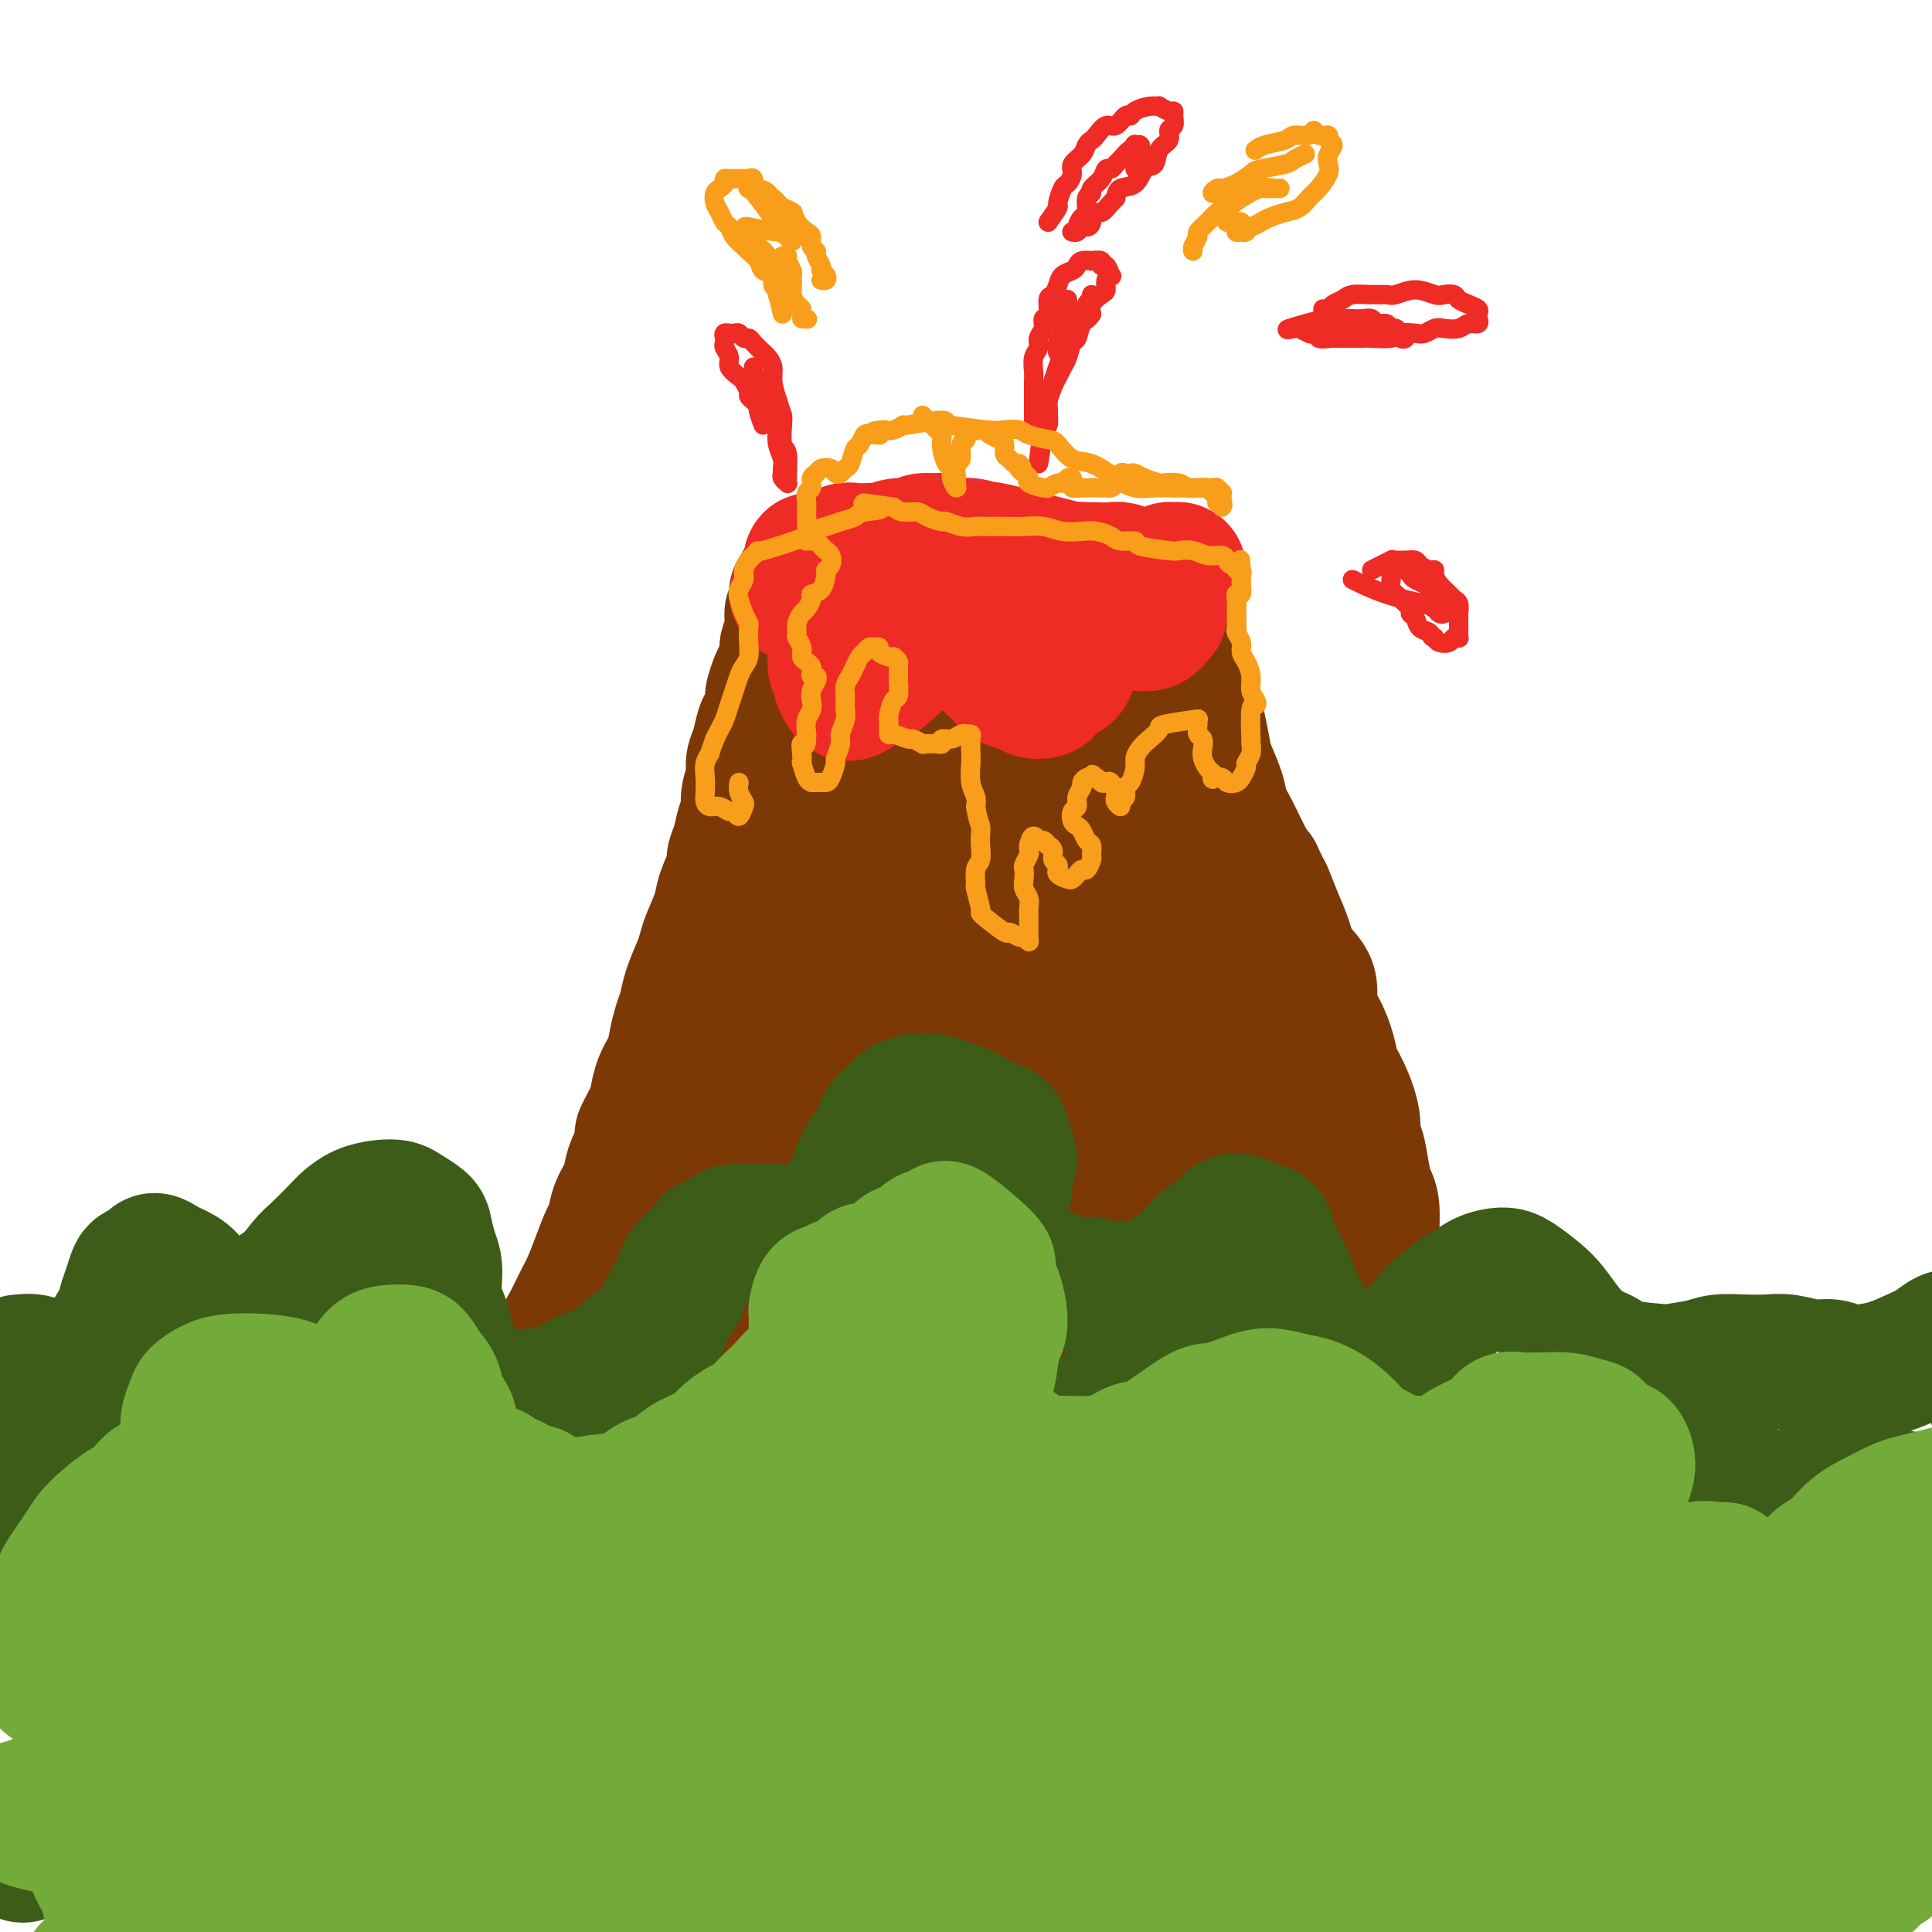 <svg viewBox='0 0 400 400' version='1.1' xmlns='http://www.w3.org/2000/svg' xmlns:xlink='http://www.w3.org/1999/xlink'><g fill='none' stroke='#7C3805' stroke-width='4' stroke-linecap='round' stroke-linejoin='round'><path d='M96,303c0.449,-1.697 0.898,-3.394 1,-4c0.102,-0.606 -0.142,-0.122 0,0c0.142,0.122 0.671,-0.117 1,-1c0.329,-0.883 0.457,-2.411 1,-4c0.543,-1.589 1.501,-3.240 2,-4c0.499,-0.760 0.541,-0.631 1,-2c0.459,-1.369 1.337,-4.238 2,-6c0.663,-1.762 1.112,-2.417 2,-4c0.888,-1.583 2.214,-4.096 3,-6c0.786,-1.904 1.033,-3.201 2,-5c0.967,-1.799 2.653,-4.100 4,-6c1.347,-1.900 2.353,-3.399 3,-5c0.647,-1.601 0.935,-3.305 2,-5c1.065,-1.695 2.908,-3.380 4,-5c1.092,-1.620 1.433,-3.175 2,-5c0.567,-1.825 1.359,-3.920 2,-6c0.641,-2.080 1.131,-4.145 2,-6c0.869,-1.855 2.119,-3.499 3,-6c0.881,-2.501 1.395,-5.857 2,-8c0.605,-2.143 1.303,-3.071 2,-4'/><path d='M137,211c6.688,-15.110 2.909,-6.884 2,-5c-0.909,1.884 1.052,-2.574 2,-5c0.948,-2.426 0.883,-2.819 1,-4c0.117,-1.181 0.416,-3.148 1,-5c0.584,-1.852 1.451,-3.589 2,-5c0.549,-1.411 0.778,-2.496 1,-4c0.222,-1.504 0.437,-3.426 1,-5c0.563,-1.574 1.476,-2.799 2,-4c0.524,-1.201 0.660,-2.377 1,-4c0.340,-1.623 0.883,-3.691 1,-5c0.117,-1.309 -0.194,-1.859 0,-3c0.194,-1.141 0.893,-2.874 1,-4c0.107,-1.126 -0.378,-1.645 0,-3c0.378,-1.355 1.621,-3.545 2,-5c0.379,-1.455 -0.105,-2.176 0,-3c0.105,-0.824 0.798,-1.753 1,-3c0.202,-1.247 -0.086,-2.813 0,-4c0.086,-1.187 0.545,-1.995 1,-3c0.455,-1.005 0.905,-2.208 1,-3c0.095,-0.792 -0.167,-1.172 0,-2c0.167,-0.828 0.762,-2.105 1,-3c0.238,-0.895 0.120,-1.409 0,-2c-0.120,-0.591 -0.242,-1.257 0,-2c0.242,-0.743 0.848,-1.561 1,-2c0.152,-0.439 -0.152,-0.498 0,-1c0.152,-0.502 0.758,-1.448 1,-2c0.242,-0.552 0.120,-0.712 0,-1c-0.120,-0.288 -0.238,-0.706 0,-1c0.238,-0.294 0.833,-0.464 1,-1c0.167,-0.536 -0.095,-1.439 0,-2c0.095,-0.561 0.548,-0.781 1,-1'/><path d='M162,114c4.030,-15.124 1.604,-4.435 1,-1c-0.604,3.435 0.613,-0.385 1,-2c0.387,-1.615 -0.055,-1.025 0,-1c0.055,0.025 0.607,-0.514 1,-1c0.393,-0.486 0.626,-0.919 1,-1c0.374,-0.081 0.888,0.188 1,0c0.112,-0.188 -0.177,-0.835 0,-1c0.177,-0.165 0.820,0.152 1,0c0.180,-0.152 -0.102,-0.773 0,-1c0.102,-0.227 0.590,-0.061 1,0c0.410,0.061 0.743,0.017 1,0c0.257,-0.017 0.437,-0.006 1,0c0.563,0.006 1.509,0.006 2,0c0.491,-0.006 0.525,-0.017 1,0c0.475,0.017 1.389,0.061 2,0c0.611,-0.061 0.918,-0.227 2,0c1.082,0.227 2.938,0.845 4,1c1.062,0.155 1.328,-0.155 2,0c0.672,0.155 1.750,0.774 3,1c1.250,0.226 2.673,0.061 4,0c1.327,-0.061 2.559,-0.016 4,0c1.441,0.016 3.091,0.004 4,0c0.909,-0.004 1.077,-0.001 2,0c0.923,0.001 2.599,0.000 4,0c1.401,-0.000 2.525,-0.000 3,0c0.475,0.000 0.300,0.000 1,0c0.700,-0.000 2.273,-0.000 3,0c0.727,0.000 0.607,0.000 1,0c0.393,-0.000 1.298,-0.000 2,0c0.702,0.000 1.201,0.000 2,0c0.799,-0.000 1.900,-0.000 3,0'/><path d='M220,108c8.411,0.309 3.437,0.083 2,0c-1.437,-0.083 0.661,-0.022 2,0c1.339,0.022 1.917,0.006 2,0c0.083,-0.006 -0.329,-0.001 0,0c0.329,0.001 1.397,-0.001 2,0c0.603,0.001 0.739,0.004 1,0c0.261,-0.004 0.647,-0.014 1,0c0.353,0.014 0.672,0.053 1,0c0.328,-0.053 0.665,-0.196 1,0c0.335,0.196 0.667,0.732 1,1c0.333,0.268 0.667,0.268 1,0c0.333,-0.268 0.666,-0.804 1,-1c0.334,-0.196 0.668,-0.053 1,0c0.332,0.053 0.663,0.017 1,0c0.337,-0.017 0.682,-0.016 1,0c0.318,0.016 0.610,0.046 1,0c0.390,-0.046 0.879,-0.167 1,0c0.121,0.167 -0.126,0.622 0,1c0.126,0.378 0.626,0.678 1,1c0.374,0.322 0.621,0.667 1,1c0.379,0.333 0.889,0.655 1,1c0.111,0.345 -0.177,0.714 0,1c0.177,0.286 0.821,0.488 1,1c0.179,0.512 -0.106,1.332 0,2c0.106,0.668 0.602,1.182 1,2c0.398,0.818 0.698,1.940 1,3c0.302,1.060 0.606,2.057 1,3c0.394,0.943 0.879,1.830 1,3c0.121,1.170 -0.121,2.623 0,4c0.121,1.377 0.606,2.679 1,4c0.394,1.321 0.697,2.660 1,4'/><path d='M250,139c1.657,5.667 0.800,4.335 1,5c0.200,0.665 1.458,3.329 2,5c0.542,1.671 0.367,2.351 1,4c0.633,1.649 2.075,4.267 3,6c0.925,1.733 1.332,2.581 2,4c0.668,1.419 1.598,3.411 2,5c0.402,1.589 0.277,2.777 1,4c0.723,1.223 2.292,2.481 3,4c0.708,1.519 0.553,3.298 1,5c0.447,1.702 1.495,3.326 2,5c0.505,1.674 0.468,3.399 1,5c0.532,1.601 1.635,3.079 2,5c0.365,1.921 -0.007,4.287 0,6c0.007,1.713 0.393,2.775 1,5c0.607,2.225 1.435,5.613 2,8c0.565,2.387 0.869,3.771 1,5c0.131,1.229 0.091,2.302 0,4c-0.091,1.698 -0.231,4.022 0,6c0.231,1.978 0.835,3.609 1,5c0.165,1.391 -0.110,2.542 0,4c0.110,1.458 0.603,3.225 1,5c0.397,1.775 0.698,3.559 1,5c0.302,1.441 0.606,2.538 1,4c0.394,1.462 0.879,3.290 1,5c0.121,1.710 -0.121,3.303 0,5c0.121,1.697 0.607,3.497 1,5c0.393,1.503 0.694,2.709 1,4c0.306,1.291 0.618,2.666 1,4c0.382,1.334 0.834,2.629 1,4c0.166,1.371 0.048,2.820 0,4c-0.048,1.180 -0.024,2.090 0,3'/><path d='M284,287c1.950,14.535 0.326,5.371 0,3c-0.326,-2.371 0.645,2.051 1,4c0.355,1.949 0.095,1.426 0,2c-0.095,0.574 -0.026,2.244 0,3c0.026,0.756 0.008,0.598 0,1c-0.008,0.402 -0.006,1.366 0,2c0.006,0.634 0.015,0.939 0,1c-0.015,0.061 -0.056,-0.122 0,0c0.056,0.122 0.207,0.551 0,1c-0.207,0.449 -0.774,0.920 -1,1c-0.226,0.080 -0.111,-0.230 0,0c0.111,0.230 0.219,1.000 -2,1c-2.219,0.000 -6.763,-0.770 -9,-1c-2.237,-0.230 -2.165,0.079 -3,0c-0.835,-0.079 -2.577,-0.546 -4,-1c-1.423,-0.454 -2.525,-0.895 -4,-1c-1.475,-0.105 -3.321,0.125 -5,0c-1.679,-0.125 -3.190,-0.607 -5,-1c-1.810,-0.393 -3.919,-0.698 -6,-1c-2.081,-0.302 -4.135,-0.602 -6,-1c-1.865,-0.398 -3.540,-0.894 -5,-1c-1.460,-0.106 -2.703,0.179 -4,0c-1.297,-0.179 -2.648,-0.821 -5,-1c-2.352,-0.179 -5.707,0.106 -8,0c-2.293,-0.106 -3.526,-0.603 -5,-1c-1.474,-0.397 -3.189,-0.694 -5,-1c-1.811,-0.306 -3.718,-0.621 -6,-1c-2.282,-0.379 -4.938,-0.823 -7,-1c-2.062,-0.177 -3.531,-0.089 -5,0'/><path d='M190,294c-15.678,-1.868 -7.872,-1.036 -6,-1c1.872,0.036 -2.189,-0.722 -5,-1c-2.811,-0.278 -4.372,-0.074 -6,0c-1.628,0.074 -3.322,0.020 -5,0c-1.678,-0.020 -3.339,-0.007 -5,0c-1.661,0.007 -3.320,0.006 -5,0c-1.680,-0.006 -3.379,-0.017 -5,0c-1.621,0.017 -3.163,0.061 -5,0c-1.837,-0.061 -3.969,-0.227 -6,0c-2.031,0.227 -3.961,0.846 -6,1c-2.039,0.154 -4.185,-0.157 -6,0c-1.815,0.157 -3.298,0.783 -5,1c-1.702,0.217 -3.623,0.024 -5,0c-1.377,-0.024 -2.210,0.122 -4,1c-1.790,0.878 -4.536,2.487 -6,3c-1.464,0.513 -1.644,-0.072 -2,0c-0.356,0.072 -0.888,0.801 -2,1c-1.112,0.199 -2.805,-0.133 -4,0c-1.195,0.133 -1.891,0.732 -2,1c-0.109,0.268 0.371,0.204 -1,1c-1.371,0.796 -4.592,2.452 -6,3c-1.408,0.548 -1.005,-0.011 -1,0c0.005,0.011 -0.390,0.591 -1,1c-0.610,0.409 -1.435,0.645 -2,1c-0.565,0.355 -0.870,0.827 -1,1c-0.130,0.173 -0.086,0.046 0,0c0.086,-0.046 0.216,-0.012 1,0c0.784,0.012 2.224,0.004 3,0c0.776,-0.004 0.888,-0.002 1,0'/></g>
<g fill='none' stroke='#7C3805' stroke-width='28' stroke-linecap='round' stroke-linejoin='round'><path d='M106,301c-0.000,-0.075 -0.000,-0.151 0,0c0.000,0.151 0.000,0.527 0,1c-0.000,0.473 -0.001,1.042 0,1c0.001,-0.042 0.002,-0.694 0,-1c-0.002,-0.306 -0.009,-0.264 0,0c0.009,0.264 0.033,0.750 0,-1c-0.033,-1.750 -0.122,-5.736 0,-7c0.122,-1.264 0.456,0.193 1,0c0.544,-0.193 1.297,-2.035 2,-3c0.703,-0.965 1.357,-1.051 2,-2c0.643,-0.949 1.274,-2.760 2,-4c0.726,-1.240 1.545,-1.909 2,-3c0.455,-1.091 0.544,-2.604 1,-4c0.456,-1.396 1.278,-2.675 2,-4c0.722,-1.325 1.346,-2.695 2,-4c0.654,-1.305 1.340,-2.544 2,-4c0.660,-1.456 1.294,-3.130 2,-5c0.706,-1.870 1.484,-3.935 2,-5c0.516,-1.065 0.771,-1.131 1,-2c0.229,-0.869 0.433,-2.542 1,-4c0.567,-1.458 1.499,-2.700 2,-4c0.501,-1.300 0.572,-2.657 1,-4c0.428,-1.343 1.214,-2.671 2,-4'/><path d='M133,238c2.677,-7.279 0.370,-3.475 0,-3c-0.370,0.475 1.196,-2.378 2,-4c0.804,-1.622 0.845,-2.013 1,-3c0.155,-0.987 0.423,-2.570 1,-4c0.577,-1.430 1.463,-2.705 2,-4c0.537,-1.295 0.725,-2.608 1,-4c0.275,-1.392 0.637,-2.862 1,-4c0.363,-1.138 0.726,-1.944 1,-3c0.274,-1.056 0.459,-2.362 1,-4c0.541,-1.638 1.439,-3.608 2,-5c0.561,-1.392 0.785,-2.204 1,-3c0.215,-0.796 0.421,-1.574 1,-3c0.579,-1.426 1.531,-3.500 2,-5c0.469,-1.500 0.454,-2.425 1,-4c0.546,-1.575 1.653,-3.801 2,-5c0.347,-1.199 -0.066,-1.373 0,-2c0.066,-0.627 0.610,-1.708 1,-3c0.390,-1.292 0.626,-2.797 1,-4c0.374,-1.203 0.888,-2.106 1,-3c0.112,-0.894 -0.177,-1.781 0,-3c0.177,-1.219 0.821,-2.771 1,-4c0.179,-1.229 -0.106,-2.134 0,-3c0.106,-0.866 0.602,-1.694 1,-3c0.398,-1.306 0.698,-3.092 1,-4c0.302,-0.908 0.605,-0.938 1,-2c0.395,-1.062 0.880,-3.156 1,-4c0.120,-0.844 -0.125,-0.439 0,-1c0.125,-0.561 0.621,-2.089 1,-3c0.379,-0.911 0.640,-1.207 1,-2c0.360,-0.793 0.817,-2.084 1,-3c0.183,-0.916 0.091,-1.458 0,-2'/><path d='M163,134c4.863,-16.471 2.021,-5.648 1,-2c-1.021,3.648 -0.221,0.123 0,-2c0.221,-2.123 -0.138,-2.842 0,-3c0.138,-0.158 0.773,0.246 1,0c0.227,-0.246 0.047,-1.140 0,-2c-0.047,-0.860 0.039,-1.684 0,-2c-0.039,-0.316 -0.204,-0.123 0,0c0.204,0.123 0.777,0.177 1,0c0.223,-0.177 0.095,-0.583 0,-1c-0.095,-0.417 -0.159,-0.844 0,-1c0.159,-0.156 0.541,-0.042 1,0c0.459,0.042 0.997,0.010 1,0c0.003,-0.010 -0.528,0.001 0,0c0.528,-0.001 2.114,-0.014 3,0c0.886,0.014 1.073,0.055 2,0c0.927,-0.055 2.596,-0.207 4,0c1.404,0.207 2.545,0.773 4,1c1.455,0.227 3.224,0.113 5,0c1.776,-0.113 3.559,-0.226 5,0c1.441,0.226 2.542,0.793 4,1c1.458,0.207 3.275,0.056 5,0c1.725,-0.056 3.360,-0.015 5,0c1.640,0.015 3.284,0.004 5,0c1.716,-0.004 3.502,-0.001 5,0c1.498,0.001 2.708,0.000 4,0c1.292,-0.000 2.666,-0.000 4,0c1.334,0.000 2.628,0.000 4,0c1.372,-0.000 2.820,-0.000 4,0c1.180,0.000 2.090,0.000 3,0'/><path d='M234,123c10.726,0.293 4.040,0.027 2,0c-2.040,-0.027 0.566,0.185 2,0c1.434,-0.185 1.694,-0.768 2,-1c0.306,-0.232 0.656,-0.112 1,0c0.344,0.112 0.681,0.216 1,0c0.319,-0.216 0.621,-0.752 1,-1c0.379,-0.248 0.833,-0.207 1,0c0.167,0.207 0.045,0.579 0,1c-0.045,0.421 -0.012,0.891 0,1c0.012,0.109 0.003,-0.142 0,0c-0.003,0.142 -0.001,0.678 0,1c0.001,0.322 -0.001,0.431 0,1c0.001,0.569 0.003,1.596 0,2c-0.003,0.404 -0.012,0.183 0,1c0.012,0.817 0.045,2.672 0,4c-0.045,1.328 -0.167,2.128 0,3c0.167,0.872 0.622,1.815 1,3c0.378,1.185 0.678,2.612 1,4c0.322,1.388 0.668,2.738 1,4c0.332,1.262 0.652,2.438 1,4c0.348,1.562 0.725,3.510 1,5c0.275,1.490 0.447,2.521 1,4c0.553,1.479 1.485,3.407 2,5c0.515,1.593 0.612,2.850 1,4c0.388,1.150 1.066,2.194 2,4c0.934,1.806 2.124,4.373 3,6c0.876,1.627 1.438,2.313 2,3'/><path d='M260,181c1.906,4.069 1.671,3.241 2,4c0.329,0.759 1.221,3.105 2,5c0.779,1.895 1.444,3.338 2,5c0.556,1.662 1.003,3.543 2,5c0.997,1.457 2.542,2.490 3,4c0.458,1.510 -0.173,3.497 0,5c0.173,1.503 1.150,2.523 2,4c0.850,1.477 1.572,3.411 2,5c0.428,1.589 0.563,2.832 1,4c0.437,1.168 1.178,2.262 2,4c0.822,1.738 1.726,4.121 2,6c0.274,1.879 -0.080,3.253 0,4c0.080,0.747 0.596,0.868 1,2c0.404,1.132 0.697,3.274 1,5c0.303,1.726 0.616,3.035 1,4c0.384,0.965 0.838,1.586 1,3c0.162,1.414 0.033,3.622 0,5c-0.033,1.378 0.028,1.925 0,3c-0.028,1.075 -0.147,2.678 0,4c0.147,1.322 0.561,2.363 1,4c0.439,1.637 0.902,3.868 1,5c0.098,1.132 -0.170,1.164 0,2c0.170,0.836 0.778,2.478 1,4c0.222,1.522 0.060,2.926 0,4c-0.060,1.074 -0.016,1.820 0,3c0.016,1.180 0.003,2.795 0,4c-0.003,1.205 0.002,2.000 0,3c-0.002,1.000 -0.011,2.206 0,3c0.011,0.794 0.041,1.175 0,2c-0.041,0.825 -0.155,2.093 0,3c0.155,0.907 0.577,1.454 1,2'/><path d='M288,301c1.238,11.157 0.331,4.548 0,2c-0.331,-2.548 -0.088,-1.037 0,0c0.088,1.037 0.020,1.598 0,2c-0.020,0.402 0.006,0.644 0,1c-0.006,0.356 -0.046,0.827 0,1c0.046,0.173 0.176,0.047 0,0c-0.176,-0.047 -0.658,-0.016 -1,0c-0.342,0.016 -0.544,0.015 -1,0c-0.456,-0.015 -1.166,-0.046 -2,0c-0.834,0.046 -1.793,0.168 -3,0c-1.207,-0.168 -2.661,-0.625 -4,-1c-1.339,-0.375 -2.564,-0.669 -4,-1c-1.436,-0.331 -3.083,-0.700 -5,-1c-1.917,-0.300 -4.102,-0.531 -6,-1c-1.898,-0.469 -3.507,-1.176 -5,-2c-1.493,-0.824 -2.869,-1.764 -5,-2c-2.131,-0.236 -5.015,0.231 -7,0c-1.985,-0.231 -3.070,-1.161 -5,-2c-1.930,-0.839 -4.705,-1.587 -7,-2c-2.295,-0.413 -4.111,-0.492 -7,-1c-2.889,-0.508 -6.851,-1.446 -9,-2c-2.149,-0.554 -2.486,-0.725 -4,-1c-1.514,-0.275 -4.206,-0.656 -7,-1c-2.794,-0.344 -5.692,-0.653 -8,-1c-2.308,-0.347 -4.027,-0.734 -6,-1c-1.973,-0.266 -4.200,-0.411 -6,-1c-1.800,-0.589 -3.173,-1.622 -5,-2c-1.827,-0.378 -4.107,-0.102 -6,0c-1.893,0.102 -3.398,0.029 -5,0c-1.602,-0.029 -3.301,-0.015 -5,0'/><path d='M165,285c-8.140,-0.928 -4.488,-0.247 -4,0c0.488,0.247 -2.186,0.059 -4,0c-1.814,-0.059 -2.769,0.011 -4,0c-1.231,-0.011 -2.740,-0.104 -4,0c-1.260,0.104 -2.273,0.404 -4,1c-1.727,0.596 -4.167,1.487 -6,2c-1.833,0.513 -3.057,0.648 -4,1c-0.943,0.352 -1.603,0.921 -3,1c-1.397,0.079 -3.530,-0.334 -5,0c-1.470,0.334 -2.277,1.413 -3,2c-0.723,0.587 -1.360,0.682 -2,1c-0.640,0.318 -1.282,0.858 -2,1c-0.718,0.142 -1.514,-0.116 -2,0c-0.486,0.116 -0.664,0.605 -1,1c-0.336,0.395 -0.830,0.696 -1,1c-0.170,0.304 -0.016,0.611 0,1c0.016,0.389 -0.107,0.858 0,1c0.107,0.142 0.444,-0.044 1,0c0.556,0.044 1.331,0.319 2,0c0.669,-0.319 1.232,-1.232 2,-2c0.768,-0.768 1.740,-1.390 3,-2c1.260,-0.610 2.806,-1.207 4,-2c1.194,-0.793 2.034,-1.783 3,-3c0.966,-1.217 2.056,-2.662 3,-4c0.944,-1.338 1.741,-2.570 3,-4c1.259,-1.430 2.980,-3.059 4,-5c1.020,-1.941 1.340,-4.194 2,-6c0.660,-1.806 1.662,-3.164 3,-5c1.338,-1.836 3.014,-4.148 4,-6c0.986,-1.852 1.282,-3.243 2,-5c0.718,-1.757 1.859,-3.878 3,-6'/><path d='M155,248c4.452,-8.226 3.583,-8.291 4,-10c0.417,-1.709 2.122,-5.063 3,-7c0.878,-1.937 0.930,-2.456 2,-5c1.070,-2.544 3.158,-7.113 4,-10c0.842,-2.887 0.437,-4.093 1,-6c0.563,-1.907 2.095,-4.514 3,-7c0.905,-2.486 1.182,-4.849 2,-7c0.818,-2.151 2.177,-4.089 3,-6c0.823,-1.911 1.112,-3.795 2,-6c0.888,-2.205 2.376,-4.730 3,-7c0.624,-2.270 0.384,-4.284 1,-6c0.616,-1.716 2.089,-3.135 3,-5c0.911,-1.865 1.260,-4.175 2,-6c0.740,-1.825 1.872,-3.164 3,-5c1.128,-1.836 2.251,-4.167 3,-6c0.749,-1.833 1.123,-3.166 2,-5c0.877,-1.834 2.258,-4.170 3,-6c0.742,-1.830 0.844,-3.155 1,-4c0.156,-0.845 0.367,-1.209 1,-2c0.633,-0.791 1.687,-2.010 2,-3c0.313,-0.990 -0.114,-1.750 0,-2c0.114,-0.250 0.770,0.010 1,0c0.230,-0.010 0.033,-0.290 0,0c-0.033,0.290 0.098,1.150 0,2c-0.098,0.850 -0.424,1.689 -1,3c-0.576,1.311 -1.402,3.094 -2,5c-0.598,1.906 -0.967,3.936 -2,6c-1.033,2.064 -2.731,4.161 -4,6c-1.269,1.839 -2.111,3.418 -3,5c-0.889,1.582 -1.825,3.166 -3,5c-1.175,1.834 -2.587,3.917 -4,6'/><path d='M185,165c-2.700,4.404 -2.451,4.413 -3,5c-0.549,0.587 -1.895,1.751 -3,3c-1.105,1.249 -1.970,2.583 -3,4c-1.030,1.417 -2.226,2.916 -3,4c-0.774,1.084 -1.126,1.754 -2,3c-0.874,1.246 -2.270,3.067 -3,4c-0.730,0.933 -0.796,0.978 -1,1c-0.204,0.022 -0.548,0.020 -1,0c-0.452,-0.020 -1.011,-0.058 -1,-1c0.011,-0.942 0.593,-2.788 1,-4c0.407,-1.212 0.638,-1.791 1,-4c0.362,-2.209 0.856,-6.047 1,-8c0.144,-1.953 -0.063,-2.021 0,-3c0.063,-0.979 0.394,-2.868 1,-5c0.606,-2.132 1.485,-4.509 2,-6c0.515,-1.491 0.666,-2.098 1,-3c0.334,-0.902 0.850,-2.099 1,-3c0.150,-0.901 -0.065,-1.508 0,-2c0.065,-0.492 0.410,-0.871 1,-1c0.590,-0.129 1.426,-0.008 2,0c0.574,0.008 0.886,-0.095 1,0c0.114,0.095 0.029,0.389 0,1c-0.029,0.611 -0.003,1.538 0,3c0.003,1.462 -0.016,3.457 0,5c0.016,1.543 0.066,2.632 0,4c-0.066,1.368 -0.248,3.014 -1,6c-0.752,2.986 -2.074,7.311 -3,11c-0.926,3.689 -1.454,6.741 -2,9c-0.546,2.259 -1.108,3.723 -2,7c-0.892,3.277 -2.112,8.365 -3,12c-0.888,3.635 -1.444,5.818 -2,8'/><path d='M164,215c-2.355,9.893 -1.741,8.127 -2,9c-0.259,0.873 -1.391,4.385 -2,7c-0.609,2.615 -0.696,4.332 -1,6c-0.304,1.668 -0.826,3.286 -1,5c-0.174,1.714 -0.002,3.525 0,5c0.002,1.475 -0.166,2.616 0,4c0.166,1.384 0.667,3.013 1,4c0.333,0.987 0.497,1.333 1,2c0.503,0.667 1.346,1.655 2,2c0.654,0.345 1.118,0.047 2,0c0.882,-0.047 2.180,0.157 3,0c0.820,-0.157 1.160,-0.675 2,-1c0.840,-0.325 2.178,-0.456 3,-1c0.822,-0.544 1.126,-1.499 2,-2c0.874,-0.501 2.317,-0.547 3,-1c0.683,-0.453 0.607,-1.314 1,-2c0.393,-0.686 1.256,-1.199 2,-2c0.744,-0.801 1.369,-1.891 2,-3c0.631,-1.109 1.268,-2.236 2,-4c0.732,-1.764 1.559,-4.165 2,-6c0.441,-1.835 0.498,-3.105 1,-6c0.502,-2.895 1.451,-7.414 2,-10c0.549,-2.586 0.698,-3.239 1,-5c0.302,-1.761 0.757,-4.630 1,-7c0.243,-2.370 0.272,-4.239 1,-7c0.728,-2.761 2.153,-6.412 3,-9c0.847,-2.588 1.117,-4.113 2,-6c0.883,-1.887 2.381,-4.135 3,-6c0.619,-1.865 0.359,-3.348 1,-5c0.641,-1.652 2.183,-3.472 3,-5c0.817,-1.528 0.908,-2.764 1,-4'/><path d='M205,167c2.658,-6.117 2.804,-3.908 3,-4c0.196,-0.092 0.441,-2.485 1,-4c0.559,-1.515 1.430,-2.154 2,-3c0.570,-0.846 0.839,-1.900 1,-3c0.161,-1.100 0.213,-2.245 1,-3c0.787,-0.755 2.309,-1.121 3,-2c0.691,-0.879 0.552,-2.272 1,-3c0.448,-0.728 1.481,-0.791 2,-1c0.519,-0.209 0.522,-0.566 1,-1c0.478,-0.434 1.431,-0.947 2,-1c0.569,-0.053 0.752,0.353 1,1c0.248,0.647 0.560,1.537 1,2c0.440,0.463 1.010,0.501 1,2c-0.010,1.499 -0.598,4.458 -1,6c-0.402,1.542 -0.617,1.666 -1,3c-0.383,1.334 -0.935,3.879 -2,6c-1.065,2.121 -2.645,3.818 -4,6c-1.355,2.182 -2.486,4.850 -4,7c-1.514,2.150 -3.411,3.781 -5,6c-1.589,2.219 -2.872,5.025 -5,8c-2.128,2.975 -5.103,6.117 -7,9c-1.897,2.883 -2.718,5.505 -4,8c-1.282,2.495 -3.026,4.862 -4,7c-0.974,2.138 -1.178,4.048 -2,6c-0.822,1.952 -2.263,3.947 -3,6c-0.737,2.053 -0.772,4.165 -1,6c-0.228,1.835 -0.649,3.392 -1,5c-0.351,1.608 -0.630,3.266 -1,5c-0.370,1.734 -0.830,3.544 -1,5c-0.170,1.456 -0.048,2.559 0,4c0.048,1.441 0.024,3.221 0,5'/><path d='M179,255c-0.622,5.353 -0.178,3.736 0,4c0.178,0.264 0.088,2.411 0,4c-0.088,1.589 -0.175,2.621 0,4c0.175,1.379 0.614,3.104 1,4c0.386,0.896 0.721,0.961 1,2c0.279,1.039 0.501,3.050 1,4c0.499,0.950 1.275,0.837 2,1c0.725,0.163 1.401,0.602 2,1c0.599,0.398 1.123,0.754 2,1c0.877,0.246 2.108,0.381 3,0c0.892,-0.381 1.446,-1.277 2,-2c0.554,-0.723 1.108,-1.273 2,-2c0.892,-0.727 2.123,-1.629 3,-3c0.877,-1.371 1.401,-3.209 2,-5c0.599,-1.791 1.274,-3.534 2,-5c0.726,-1.466 1.503,-2.655 2,-5c0.497,-2.345 0.713,-5.847 1,-8c0.287,-2.153 0.644,-2.959 1,-4c0.356,-1.041 0.712,-2.318 1,-5c0.288,-2.682 0.510,-6.768 1,-10c0.490,-3.232 1.248,-5.609 2,-8c0.752,-2.391 1.497,-4.797 2,-7c0.503,-2.203 0.764,-4.202 1,-6c0.236,-1.798 0.447,-3.395 1,-5c0.553,-1.605 1.447,-3.220 2,-5c0.553,-1.780 0.763,-3.726 1,-5c0.237,-1.274 0.500,-1.874 1,-3c0.500,-1.126 1.237,-2.776 2,-4c0.763,-1.224 1.552,-2.022 2,-3c0.448,-0.978 0.557,-2.137 1,-3c0.443,-0.863 1.222,-1.432 2,-2'/><path d='M225,180c2.264,-4.738 2.423,-4.083 3,-4c0.577,0.083 1.572,-0.407 2,-1c0.428,-0.593 0.289,-1.288 1,-2c0.711,-0.712 2.271,-1.442 3,-2c0.729,-0.558 0.626,-0.943 1,-1c0.374,-0.057 1.225,0.213 2,0c0.775,-0.213 1.472,-0.911 2,-1c0.528,-0.089 0.885,0.429 1,1c0.115,0.571 -0.014,1.195 0,2c0.014,0.805 0.170,1.792 0,3c-0.170,1.208 -0.667,2.636 -1,4c-0.333,1.364 -0.502,2.662 -1,4c-0.498,1.338 -1.327,2.716 -2,4c-0.673,1.284 -1.192,2.474 -2,5c-0.808,2.526 -1.907,6.389 -3,9c-1.093,2.611 -2.180,3.970 -3,6c-0.820,2.030 -1.371,4.731 -2,7c-0.629,2.269 -1.334,4.107 -2,6c-0.666,1.893 -1.292,3.842 -2,7c-0.708,3.158 -1.496,7.525 -2,9c-0.504,1.475 -0.722,0.058 -1,1c-0.278,0.942 -0.615,4.243 -1,6c-0.385,1.757 -0.817,1.969 -1,4c-0.183,2.031 -0.115,5.880 0,8c0.115,2.120 0.278,2.511 0,4c-0.278,1.489 -0.997,4.076 -1,6c-0.003,1.924 0.709,3.184 1,4c0.291,0.816 0.160,1.188 0,2c-0.160,0.812 -0.351,2.065 0,3c0.351,0.935 1.243,1.553 2,2c0.757,0.447 1.378,0.724 2,1'/><path d='M221,277c0.669,0.441 0.340,0.045 1,0c0.660,-0.045 2.308,0.263 3,0c0.692,-0.263 0.427,-1.097 1,-2c0.573,-0.903 1.985,-1.877 3,-3c1.015,-1.123 1.634,-2.397 2,-4c0.366,-1.603 0.478,-3.537 1,-5c0.522,-1.463 1.453,-2.455 2,-4c0.547,-1.545 0.711,-3.642 1,-6c0.289,-2.358 0.703,-4.978 1,-7c0.297,-2.022 0.479,-3.445 1,-6c0.521,-2.555 1.383,-6.241 2,-9c0.617,-2.759 0.990,-4.590 1,-6c0.010,-1.410 -0.345,-2.400 0,-4c0.345,-1.600 1.388,-3.809 2,-6c0.612,-2.191 0.793,-4.363 1,-6c0.207,-1.637 0.439,-2.737 1,-4c0.561,-1.263 1.449,-2.688 2,-4c0.551,-1.312 0.763,-2.511 1,-3c0.237,-0.489 0.497,-0.270 1,-1c0.503,-0.730 1.248,-2.411 2,-3c0.752,-0.589 1.512,-0.087 2,0c0.488,0.087 0.705,-0.241 1,0c0.295,0.241 0.670,1.051 1,2c0.330,0.949 0.617,2.038 1,3c0.383,0.962 0.862,1.797 1,4c0.138,2.203 -0.064,5.775 0,8c0.064,2.225 0.393,3.105 0,5c-0.393,1.895 -1.507,4.807 -2,7c-0.493,2.193 -0.363,3.667 -1,6c-0.637,2.333 -2.039,5.524 -3,8c-0.961,2.476 -1.480,4.238 -2,6'/><path d='M248,243c-1.585,5.478 -1.549,5.672 -2,7c-0.451,1.328 -1.389,3.791 -2,6c-0.611,2.209 -0.894,4.166 -1,6c-0.106,1.834 -0.036,3.546 0,5c0.036,1.454 0.039,2.651 0,4c-0.039,1.349 -0.120,2.849 0,4c0.120,1.151 0.440,1.951 1,3c0.560,1.049 1.362,2.347 2,3c0.638,0.653 1.114,0.662 2,1c0.886,0.338 2.181,1.007 3,1c0.819,-0.007 1.161,-0.689 2,-1c0.839,-0.311 2.175,-0.251 3,-1c0.825,-0.749 1.139,-2.306 2,-4c0.861,-1.694 2.269,-3.523 3,-5c0.731,-1.477 0.784,-2.602 1,-4c0.216,-1.398 0.594,-3.071 1,-5c0.406,-1.929 0.841,-4.116 1,-6c0.159,-1.884 0.043,-3.464 0,-5c-0.043,-1.536 -0.011,-3.027 0,-5c0.011,-1.973 0.002,-4.428 0,-6c-0.002,-1.572 0.004,-2.262 0,-3c-0.004,-0.738 -0.016,-1.524 0,-2c0.016,-0.476 0.061,-0.641 0,-1c-0.061,-0.359 -0.228,-0.912 0,-1c0.228,-0.088 0.849,0.289 1,1c0.151,0.711 -0.170,1.758 0,3c0.170,1.242 0.830,2.681 1,4c0.170,1.319 -0.150,2.519 0,4c0.150,1.481 0.771,3.245 1,5c0.229,1.755 0.065,3.501 0,5c-0.065,1.499 -0.033,2.749 0,4'/><path d='M267,260c0.751,5.075 1.130,5.264 1,6c-0.130,0.736 -0.767,2.020 -1,3c-0.233,0.980 -0.062,1.655 0,3c0.062,1.345 0.017,3.361 0,5c-0.017,1.639 -0.004,2.901 0,4c0.004,1.099 0.001,2.035 0,3c-0.001,0.965 -0.000,1.960 0,3c0.000,1.040 0.000,2.124 0,3c-0.000,0.876 -0.000,1.544 0,2c0.000,0.456 0.000,0.700 0,1c-0.000,0.300 -0.001,0.658 0,1c0.001,0.342 0.003,0.670 0,1c-0.003,0.330 -0.012,0.663 0,1c0.012,0.337 0.044,0.678 0,1c-0.044,0.322 -0.166,0.626 0,1c0.166,0.374 0.618,0.818 1,1c0.382,0.182 0.694,0.102 1,0c0.306,-0.102 0.608,-0.224 1,0c0.392,0.224 0.875,0.796 1,1c0.125,0.204 -0.107,0.041 0,0c0.107,-0.041 0.554,0.042 1,0c0.446,-0.042 0.893,-0.207 1,0c0.107,0.207 -0.125,0.787 0,1c0.125,0.213 0.607,0.061 1,0c0.393,-0.061 0.696,-0.030 1,0'/><path d='M275,301c1.285,0.999 0.498,0.997 0,1c-0.498,0.003 -0.706,0.011 -1,0c-0.294,-0.011 -0.674,-0.042 -1,0c-0.326,0.042 -0.600,0.158 -1,0c-0.400,-0.158 -0.928,-0.589 -2,-1c-1.072,-0.411 -2.689,-0.801 -4,-1c-1.311,-0.199 -2.314,-0.207 -4,-1c-1.686,-0.793 -4.053,-2.369 -5,-3c-0.947,-0.631 -0.473,-0.315 0,0'/></g>
<g fill='none' stroke='#3D5C18' stroke-width='28' stroke-linecap='round' stroke-linejoin='round'><path d='M4,282c1.148,-0.111 2.296,-0.222 3,0c0.704,0.222 0.966,0.778 1,1c0.034,0.222 -0.158,0.111 0,0c0.158,-0.111 0.668,-0.221 1,0c0.332,0.221 0.487,0.773 1,1c0.513,0.227 1.384,0.129 2,0c0.616,-0.129 0.976,-0.290 1,0c0.024,0.290 -0.289,1.032 0,1c0.289,-0.032 1.178,-0.839 2,-1c0.822,-0.161 1.576,0.322 2,0c0.424,-0.322 0.519,-1.451 1,-2c0.481,-0.549 1.347,-0.520 2,-1c0.653,-0.480 1.092,-1.470 2,-3c0.908,-1.530 2.284,-3.600 3,-5c0.716,-1.400 0.773,-2.129 1,-3c0.227,-0.871 0.623,-1.884 1,-3c0.377,-1.116 0.734,-2.334 1,-3c0.266,-0.666 0.440,-0.778 1,-1c0.560,-0.222 1.505,-0.552 2,-1c0.495,-0.448 0.541,-1.013 1,-1c0.459,0.013 1.332,0.604 2,1c0.668,0.396 1.131,0.597 2,1c0.869,0.403 2.145,1.010 3,2c0.855,0.990 1.290,2.365 2,3c0.710,0.635 1.696,0.532 3,1c1.304,0.468 2.927,1.507 4,2c1.073,0.493 1.597,0.440 3,0c1.403,-0.440 3.687,-1.269 5,-2c1.313,-0.731 1.657,-1.366 2,-2'/><path d='M58,267c2.556,-1.628 3.947,-3.697 5,-5c1.053,-1.303 1.769,-1.841 3,-3c1.231,-1.159 2.977,-2.938 4,-4c1.023,-1.062 1.322,-1.407 2,-2c0.678,-0.593 1.733,-1.435 3,-2c1.267,-0.565 2.745,-0.855 4,-1c1.255,-0.145 2.286,-0.146 3,0c0.714,0.146 1.110,0.438 2,1c0.890,0.562 2.275,1.394 3,2c0.725,0.606 0.790,0.986 1,2c0.210,1.014 0.565,2.662 1,4c0.435,1.338 0.949,2.367 1,4c0.051,1.633 -0.360,3.869 0,6c0.360,2.131 1.493,4.158 2,6c0.507,1.842 0.390,3.499 1,5c0.610,1.501 1.949,2.846 3,4c1.051,1.154 1.814,2.116 3,3c1.186,0.884 2.796,1.689 5,2c2.204,0.311 5.001,0.127 7,0c1.999,-0.127 3.201,-0.199 5,-1c1.799,-0.801 4.197,-2.331 6,-3c1.803,-0.669 3.012,-0.475 4,-1c0.988,-0.525 1.755,-1.767 3,-3c1.245,-1.233 2.967,-2.456 4,-3c1.033,-0.544 1.376,-0.410 2,-1c0.624,-0.590 1.528,-1.904 2,-3c0.472,-1.096 0.513,-1.973 1,-3c0.487,-1.027 1.419,-2.203 2,-3c0.581,-0.797 0.810,-1.215 1,-2c0.190,-0.785 0.340,-1.939 1,-3c0.660,-1.061 1.830,-2.031 3,-3'/><path d='M145,260c3.233,-4.061 1.814,-2.212 2,-2c0.186,0.212 1.975,-1.213 3,-2c1.025,-0.787 1.286,-0.937 2,-1c0.714,-0.063 1.882,-0.038 3,0c1.118,0.038 2.186,0.091 3,0c0.814,-0.091 1.375,-0.325 2,0c0.625,0.325 1.314,1.211 2,2c0.686,0.789 1.370,1.482 2,2c0.630,0.518 1.207,0.860 2,1c0.793,0.140 1.802,0.079 2,0c0.198,-0.079 -0.415,-0.177 0,-1c0.415,-0.823 1.859,-2.373 3,-4c1.141,-1.627 1.978,-3.332 3,-5c1.022,-1.668 2.227,-3.300 3,-5c0.773,-1.700 1.112,-3.467 2,-5c0.888,-1.533 2.324,-2.831 3,-4c0.676,-1.169 0.593,-2.209 1,-3c0.407,-0.791 1.303,-1.334 2,-2c0.697,-0.666 1.194,-1.455 2,-2c0.806,-0.545 1.919,-0.847 3,-1c1.081,-0.153 2.128,-0.159 3,0c0.872,0.159 1.567,0.482 3,1c1.433,0.518 3.604,1.230 5,2c1.396,0.770 2.016,1.599 3,2c0.984,0.401 2.331,0.375 3,1c0.669,0.625 0.660,1.903 1,3c0.340,1.097 1.030,2.015 1,3c-0.030,0.985 -0.781,2.037 -1,3c-0.219,0.963 0.095,1.836 0,3c-0.095,1.164 -0.599,2.618 -1,4c-0.401,1.382 -0.701,2.691 -1,4'/><path d='M206,254c0.223,3.843 1.279,3.450 2,4c0.721,0.550 1.106,2.041 2,3c0.894,0.959 2.298,1.385 4,2c1.702,0.615 3.701,1.419 5,2c1.299,0.581 1.899,0.940 3,1c1.101,0.060 2.703,-0.180 4,0c1.297,0.180 2.290,0.778 3,1c0.710,0.222 1.138,0.067 2,0c0.862,-0.067 2.159,-0.047 3,0c0.841,0.047 1.226,0.122 2,0c0.774,-0.122 1.935,-0.441 3,-1c1.065,-0.559 2.032,-1.357 3,-2c0.968,-0.643 1.936,-1.132 3,-2c1.064,-0.868 2.225,-2.114 3,-3c0.775,-0.886 1.165,-1.411 2,-2c0.835,-0.589 2.116,-1.242 3,-2c0.884,-0.758 1.373,-1.622 2,-2c0.627,-0.378 1.393,-0.269 2,0c0.607,0.269 1.054,0.697 2,1c0.946,0.303 2.390,0.482 3,1c0.610,0.518 0.387,1.377 1,3c0.613,1.623 2.061,4.011 3,6c0.939,1.989 1.368,3.578 2,5c0.632,1.422 1.466,2.675 2,4c0.534,1.325 0.768,2.720 1,4c0.232,1.280 0.463,2.445 1,3c0.537,0.555 1.382,0.500 2,1c0.618,0.500 1.011,1.557 2,2c0.989,0.443 2.574,0.273 4,0c1.426,-0.273 2.693,-0.649 4,-1c1.307,-0.351 2.653,-0.675 4,-1'/><path d='M288,281c2.391,-0.926 2.370,-2.241 3,-3c0.630,-0.759 1.911,-0.962 3,-2c1.089,-1.038 1.984,-2.912 3,-4c1.016,-1.088 2.152,-1.392 3,-2c0.848,-0.608 1.408,-1.521 2,-2c0.592,-0.479 1.215,-0.526 2,-1c0.785,-0.474 1.732,-1.376 3,-2c1.268,-0.624 2.856,-0.968 4,-1c1.144,-0.032 1.845,0.250 3,1c1.155,0.750 2.764,1.968 4,3c1.236,1.032 2.100,1.877 3,3c0.900,1.123 1.836,2.525 3,4c1.164,1.475 2.555,3.023 4,4c1.445,0.977 2.943,1.383 4,2c1.057,0.617 1.674,1.443 4,2c2.326,0.557 6.361,0.843 8,1c1.639,0.157 0.882,0.186 2,0c1.118,-0.186 4.111,-0.587 6,-1c1.889,-0.413 2.676,-0.839 4,-1c1.324,-0.161 3.187,-0.058 5,0c1.813,0.058 3.576,0.072 5,0c1.424,-0.072 2.508,-0.229 4,0c1.492,0.229 3.391,0.844 5,1c1.609,0.156 2.926,-0.146 4,0c1.074,0.146 1.904,0.741 3,1c1.096,0.259 2.457,0.181 4,0c1.543,-0.181 3.267,-0.466 5,-1c1.733,-0.534 3.475,-1.318 5,-2c1.525,-0.682 2.834,-1.260 4,-2c1.166,-0.740 2.190,-1.640 3,-2c0.810,-0.360 1.405,-0.180 2,0'/><path d='M405,277c3.581,-0.923 3.035,0.268 3,1c-0.035,0.732 0.442,1.003 1,2c0.558,0.997 1.195,2.720 2,4c0.805,1.280 1.776,2.118 2,3c0.224,0.882 -0.299,1.809 0,3c0.299,1.191 1.420,2.648 2,4c0.580,1.352 0.620,2.601 1,4c0.380,1.399 1.099,2.948 1,5c-0.099,2.052 -1.015,4.608 -2,7c-0.985,2.392 -2.040,4.621 -3,6c-0.960,1.379 -1.827,1.908 -3,3c-1.173,1.092 -2.652,2.746 -5,5c-2.348,2.254 -5.565,5.106 -8,7c-2.435,1.894 -4.089,2.828 -6,4c-1.911,1.172 -4.078,2.581 -6,4c-1.922,1.419 -3.598,2.849 -5,4c-1.402,1.151 -2.530,2.023 -4,3c-1.470,0.977 -3.283,2.061 -5,3c-1.717,0.939 -3.339,1.735 -5,3c-1.661,1.265 -3.362,3.000 -5,4c-1.638,1.000 -3.213,1.264 -5,2c-1.787,0.736 -3.785,1.945 -6,3c-2.215,1.055 -4.648,1.958 -7,3c-2.352,1.042 -4.625,2.223 -7,3c-2.375,0.777 -4.853,1.151 -7,2c-2.147,0.849 -3.965,2.174 -6,3c-2.035,0.826 -4.288,1.152 -7,2c-2.712,0.848 -5.881,2.217 -9,3c-3.119,0.783 -6.186,0.980 -9,1c-2.814,0.020 -5.375,-0.137 -9,0c-3.625,0.137 -8.312,0.569 -13,1'/><path d='M275,379c-6.782,0.086 -8.238,-0.698 -11,-1c-2.762,-0.302 -6.829,-0.123 -11,0c-4.171,0.123 -8.446,0.191 -13,0c-4.554,-0.191 -9.385,-0.641 -14,-1c-4.615,-0.359 -9.013,-0.628 -13,-1c-3.987,-0.372 -7.564,-0.847 -11,-1c-3.436,-0.153 -6.730,0.016 -11,0c-4.270,-0.016 -9.516,-0.215 -14,0c-4.484,0.215 -8.204,0.846 -11,1c-2.796,0.154 -4.666,-0.170 -8,0c-3.334,0.170 -8.133,0.833 -12,1c-3.867,0.167 -6.803,-0.161 -10,0c-3.197,0.161 -6.653,0.813 -13,1c-6.347,0.187 -15.583,-0.090 -19,0c-3.417,0.090 -1.016,0.548 -2,1c-0.984,0.452 -5.354,0.898 -8,1c-2.646,0.102 -3.569,-0.139 -5,0c-1.431,0.139 -3.372,0.660 -5,1c-1.628,0.340 -2.944,0.499 -4,1c-1.056,0.501 -1.854,1.344 -2,2c-0.146,0.656 0.358,1.127 2,2c1.642,0.873 4.420,2.150 8,3c3.580,0.850 7.961,1.273 17,1c9.039,-0.273 22.736,-1.244 36,-2c13.264,-0.756 26.094,-1.298 34,-2c7.906,-0.702 10.889,-1.565 22,-2c11.111,-0.435 30.350,-0.443 43,0c12.650,0.443 18.710,1.335 25,2c6.290,0.665 12.809,1.102 18,2c5.191,0.898 9.055,2.257 12,3c2.945,0.743 4.973,0.872 7,1'/><path d='M302,392c10.652,1.661 6.283,1.812 4,2c-2.283,0.188 -2.478,0.413 -4,1c-1.522,0.587 -4.370,1.536 -9,2c-4.630,0.464 -11.040,0.441 -18,0c-6.960,-0.441 -14.469,-1.301 -23,-2c-8.531,-0.699 -18.084,-1.236 -27,-2c-8.916,-0.764 -17.194,-1.756 -29,-3c-11.806,-1.244 -27.139,-2.739 -39,-4c-11.861,-1.261 -20.251,-2.289 -29,-3c-8.749,-0.711 -17.856,-1.106 -26,-2c-8.144,-0.894 -15.325,-2.288 -22,-3c-6.675,-0.712 -12.846,-0.742 -19,-1c-6.154,-0.258 -12.292,-0.745 -17,-1c-4.708,-0.255 -7.985,-0.278 -15,0c-7.015,0.278 -17.769,0.855 -23,1c-5.231,0.145 -4.939,-0.144 -6,0c-1.061,0.144 -3.474,0.720 -5,1c-1.526,0.280 -2.165,0.265 -1,0c1.165,-0.265 4.135,-0.780 6,-1c1.865,-0.220 2.627,-0.144 5,0c2.373,0.144 6.358,0.358 12,0c5.642,-0.358 12.942,-1.287 19,-2c6.058,-0.713 10.875,-1.209 15,-2c4.125,-0.791 7.559,-1.878 11,-3c3.441,-1.122 6.890,-2.281 9,-4c2.110,-1.719 2.880,-3.999 4,-6c1.120,-2.001 2.589,-3.722 3,-6c0.411,-2.278 -0.235,-5.113 -1,-7c-0.765,-1.887 -1.647,-2.825 -3,-4c-1.353,-1.175 -3.176,-2.588 -5,-4'/><path d='M69,339c-2.493,-1.492 -4.724,-1.221 -7,-1c-2.276,0.221 -4.596,0.392 -8,2c-3.404,1.608 -7.894,4.653 -11,7c-3.106,2.347 -4.830,3.996 -7,6c-2.170,2.004 -4.786,4.364 -7,7c-2.214,2.636 -4.026,5.547 -6,8c-1.974,2.453 -4.110,4.447 -6,6c-1.890,1.553 -3.532,2.666 -5,4c-1.468,1.334 -2.760,2.888 -4,4c-1.240,1.112 -2.426,1.783 -3,2c-0.574,0.217 -0.535,-0.021 0,-1c0.535,-0.979 1.565,-2.701 3,-5c1.435,-2.299 3.275,-5.177 5,-8c1.725,-2.823 3.337,-5.592 5,-9c1.663,-3.408 3.378,-7.456 5,-11c1.622,-3.544 3.151,-6.584 4,-9c0.849,-2.416 1.016,-4.207 1,-7c-0.016,-2.793 -0.217,-6.586 -1,-9c-0.783,-2.414 -2.149,-3.448 -4,-4c-1.851,-0.552 -4.187,-0.620 -6,-1c-1.813,-0.380 -3.102,-1.070 -5,-1c-1.898,0.070 -4.405,0.899 -6,2c-1.595,1.101 -2.280,2.473 -3,4c-0.720,1.527 -1.477,3.211 -2,5c-0.523,1.789 -0.812,3.685 -1,5c-0.188,1.315 -0.275,2.049 0,3c0.275,0.951 0.911,2.120 1,3c0.089,0.880 -0.368,1.473 0,1c0.368,-0.473 1.561,-2.012 2,-4c0.439,-1.988 0.126,-4.425 0,-6c-0.126,-1.575 -0.063,-2.287 0,-3'/><path d='M3,329c0.413,-2.722 0.445,-3.528 0,-5c-0.445,-1.472 -1.369,-3.611 -2,-5c-0.631,-1.389 -0.971,-2.030 -1,-3c-0.029,-0.970 0.254,-2.271 0,-3c-0.254,-0.729 -1.044,-0.887 -1,-2c0.044,-1.113 0.922,-3.180 1,-4c0.078,-0.820 -0.642,-0.391 0,-1c0.642,-0.609 2.648,-2.254 4,-3c1.352,-0.746 2.050,-0.591 3,-1c0.950,-0.409 2.150,-1.380 4,-2c1.850,-0.620 4.348,-0.887 6,-1c1.652,-0.113 2.457,-0.070 3,0c0.543,0.070 0.824,0.168 2,0c1.176,-0.168 3.248,-0.601 5,-1c1.752,-0.399 3.183,-0.763 4,-1c0.817,-0.237 1.019,-0.347 2,-1c0.981,-0.653 2.741,-1.851 4,-3c1.259,-1.149 2.018,-2.251 3,-3c0.982,-0.749 2.186,-1.145 3,-2c0.814,-0.855 1.237,-2.169 2,-3c0.763,-0.831 1.865,-1.179 3,-2c1.135,-0.821 2.303,-2.115 3,-3c0.697,-0.885 0.923,-1.362 2,-2c1.077,-0.638 3.004,-1.436 4,-2c0.996,-0.564 1.061,-0.894 2,-1c0.939,-0.106 2.751,0.012 4,0c1.249,-0.012 1.934,-0.155 3,0c1.066,0.155 2.513,0.609 4,1c1.487,0.391 3.016,0.721 4,1c0.984,0.279 1.424,0.508 2,1c0.576,0.492 1.288,1.246 2,2'/><path d='M78,280c2.249,0.813 1.871,0.346 2,1c0.129,0.654 0.766,2.430 1,4c0.234,1.570 0.065,2.934 0,4c-0.065,1.066 -0.027,1.834 0,3c0.027,1.166 0.043,2.730 0,4c-0.043,1.270 -0.146,2.248 0,3c0.146,0.752 0.542,1.280 1,2c0.458,0.720 0.980,1.633 2,2c1.020,0.367 2.540,0.189 4,0c1.460,-0.189 2.862,-0.391 5,-1c2.138,-0.609 5.012,-1.627 7,-2c1.988,-0.373 3.091,-0.100 4,0c0.909,0.100 1.625,0.026 3,0c1.375,-0.026 3.410,-0.006 5,0c1.590,0.006 2.736,-0.002 4,0c1.264,0.002 2.646,0.015 4,0c1.354,-0.015 2.678,-0.056 4,0c1.322,0.056 2.640,0.211 4,0c1.360,-0.211 2.761,-0.788 4,-1c1.239,-0.212 2.316,-0.060 3,0c0.684,0.060 0.973,0.027 2,0c1.027,-0.027 2.791,-0.047 4,0c1.209,0.047 1.864,0.162 3,0c1.136,-0.162 2.754,-0.602 4,-1c1.246,-0.398 2.119,-0.754 3,-1c0.881,-0.246 1.769,-0.384 3,-1c1.231,-0.616 2.804,-1.712 4,-2c1.196,-0.288 2.014,0.230 3,0c0.986,-0.230 2.139,-1.209 3,-2c0.861,-0.791 1.431,-1.396 2,-2'/><path d='M166,290c3.742,-1.689 2.097,-1.411 2,-2c-0.097,-0.589 1.354,-2.045 2,-3c0.646,-0.955 0.487,-1.409 1,-2c0.513,-0.591 1.699,-1.318 2,-2c0.301,-0.682 -0.281,-1.320 0,-2c0.281,-0.680 1.426,-1.404 2,-2c0.574,-0.596 0.577,-1.064 1,-2c0.423,-0.936 1.265,-2.341 2,-3c0.735,-0.659 1.362,-0.572 2,-1c0.638,-0.428 1.288,-1.370 2,-2c0.712,-0.630 1.486,-0.950 2,-1c0.514,-0.050 0.767,0.168 1,0c0.233,-0.168 0.444,-0.722 1,-1c0.556,-0.278 1.455,-0.279 2,0c0.545,0.279 0.734,0.838 1,1c0.266,0.162 0.607,-0.072 1,0c0.393,0.072 0.837,0.449 1,1c0.163,0.551 0.043,1.277 0,2c-0.043,0.723 -0.010,1.442 0,3c0.010,1.558 -0.004,3.953 0,5c0.004,1.047 0.026,0.745 0,2c-0.026,1.255 -0.099,4.065 0,6c0.099,1.935 0.370,2.994 1,4c0.630,1.006 1.620,1.957 2,3c0.380,1.043 0.151,2.176 1,3c0.849,0.824 2.774,1.339 4,2c1.226,0.661 1.751,1.467 3,2c1.249,0.533 3.221,0.792 5,1c1.779,0.208 3.363,0.364 5,0c1.637,-0.364 3.325,-1.247 5,-2c1.675,-0.753 3.338,-1.377 5,-2'/><path d='M222,298c2.961,-1.320 2.864,-2.619 4,-4c1.136,-1.381 3.504,-2.843 5,-4c1.496,-1.157 2.118,-2.008 3,-3c0.882,-0.992 2.024,-2.125 3,-3c0.976,-0.875 1.786,-1.494 3,-2c1.214,-0.506 2.833,-0.901 4,-1c1.167,-0.099 1.882,0.096 3,0c1.118,-0.096 2.638,-0.483 4,0c1.362,0.483 2.567,1.837 4,3c1.433,1.163 3.094,2.134 4,3c0.906,0.866 1.057,1.627 3,3c1.943,1.373 5.679,3.357 7,4c1.321,0.643 0.227,-0.055 1,0c0.773,0.055 3.414,0.862 5,1c1.586,0.138 2.118,-0.394 3,-1c0.882,-0.606 2.115,-1.286 4,-2c1.885,-0.714 4.422,-1.463 6,-2c1.578,-0.537 2.197,-0.861 3,-1c0.803,-0.139 1.789,-0.093 3,0c1.211,0.093 2.648,0.234 4,1c1.352,0.766 2.618,2.158 4,3c1.382,0.842 2.879,1.136 4,2c1.121,0.864 1.866,2.300 3,3c1.134,0.700 2.656,0.665 4,1c1.344,0.335 2.511,1.042 4,1c1.489,-0.042 3.301,-0.832 5,-1c1.699,-0.168 3.287,0.287 5,0c1.713,-0.287 3.552,-1.314 5,-2c1.448,-0.686 2.505,-1.031 4,-1c1.495,0.031 3.427,0.437 5,1c1.573,0.563 2.786,1.281 4,2'/><path d='M345,299c2.141,0.987 2.993,1.954 4,3c1.007,1.046 2.167,2.172 4,3c1.833,0.828 4.338,1.359 6,2c1.662,0.641 2.482,1.391 4,2c1.518,0.609 3.733,1.076 6,1c2.267,-0.076 4.587,-0.693 6,-1c1.413,-0.307 1.920,-0.302 5,0c3.080,0.302 8.732,0.901 11,1c2.268,0.099 1.150,-0.301 2,0c0.850,0.301 3.666,1.301 5,2c1.334,0.699 1.185,1.095 2,2c0.815,0.905 2.593,2.320 4,4c1.407,1.680 2.443,3.626 3,5c0.557,1.374 0.637,2.176 1,4c0.363,1.824 1.011,4.672 1,6c-0.011,1.328 -0.680,1.138 -1,2c-0.320,0.862 -0.292,2.776 -2,5c-1.708,2.224 -5.151,4.758 -8,7c-2.849,2.242 -5.104,4.190 -8,6c-2.896,1.810 -6.432,3.480 -10,5c-3.568,1.520 -7.168,2.890 -11,4c-3.832,1.110 -7.895,1.959 -12,3c-4.105,1.041 -8.252,2.273 -13,3c-4.748,0.727 -10.098,0.948 -15,1c-4.902,0.052 -9.358,-0.066 -15,0c-5.642,0.066 -12.470,0.316 -20,0c-7.530,-0.316 -15.761,-1.198 -23,-2c-7.239,-0.802 -13.487,-1.524 -23,-2c-9.513,-0.476 -22.292,-0.705 -31,-1c-8.708,-0.295 -13.345,-0.656 -19,-1c-5.655,-0.344 -12.327,-0.672 -19,-1'/><path d='M179,362c-20.911,-1.309 -15.690,-1.083 -17,-1c-1.310,0.083 -9.152,0.022 -14,0c-4.848,-0.022 -6.702,-0.004 -9,0c-2.298,0.004 -5.040,-0.007 -7,0c-1.960,0.007 -3.139,0.032 -4,0c-0.861,-0.032 -1.403,-0.122 0,0c1.403,0.122 4.752,0.455 9,1c4.248,0.545 9.395,1.301 16,2c6.605,0.699 14.667,1.339 24,2c9.333,0.661 19.937,1.341 31,2c11.063,0.659 22.586,1.298 33,2c10.414,0.702 19.718,1.469 31,2c11.282,0.531 24.540,0.826 37,2c12.460,1.174 24.121,3.228 29,4c4.879,0.772 2.975,0.263 4,0c1.025,-0.263 4.980,-0.279 7,0c2.020,0.279 2.104,0.851 2,1c-0.104,0.149 -0.396,-0.127 -5,-1c-4.604,-0.873 -13.520,-2.343 -18,-3c-4.480,-0.657 -4.523,-0.500 -8,-1c-3.477,-0.500 -10.387,-1.655 -20,-3c-9.613,-1.345 -21.931,-2.878 -34,-4c-12.069,-1.122 -23.891,-1.833 -36,-3c-12.109,-1.167 -24.504,-2.789 -35,-4c-10.496,-1.211 -19.091,-2.011 -30,-3c-10.909,-0.989 -24.131,-2.168 -33,-3c-8.869,-0.832 -13.385,-1.319 -18,-2c-4.615,-0.681 -9.331,-1.558 -13,-2c-3.669,-0.442 -6.293,-0.448 -9,-1c-2.707,-0.552 -5.498,-1.649 -7,-2c-1.502,-0.351 -1.715,0.042 -1,0c0.715,-0.042 2.357,-0.521 4,-1'/><path d='M88,346c2.999,-0.369 8.996,-0.792 16,-1c7.004,-0.208 15.014,-0.202 23,0c7.986,0.202 15.948,0.601 24,1c8.052,0.399 16.195,0.797 23,1c6.805,0.203 12.271,0.211 17,0c4.729,-0.211 8.722,-0.640 12,-1c3.278,-0.360 5.843,-0.652 8,-1c2.157,-0.348 3.908,-0.752 5,-2c1.092,-1.248 1.524,-3.340 1,-5c-0.524,-1.660 -2.006,-2.890 -5,-4c-2.994,-1.110 -7.501,-2.101 -12,-3c-4.499,-0.899 -8.989,-1.705 -14,-2c-5.011,-0.295 -10.543,-0.080 -16,0c-5.457,0.080 -10.838,0.025 -15,0c-4.162,-0.025 -7.103,-0.018 -10,0c-2.897,0.018 -5.749,0.049 -8,0c-2.251,-0.049 -3.901,-0.177 -4,-1c-0.099,-0.823 1.354,-2.342 2,-3c0.646,-0.658 0.487,-0.456 2,-1c1.513,-0.544 4.698,-1.835 9,-3c4.302,-1.165 9.721,-2.203 14,-3c4.279,-0.797 7.419,-1.354 10,-2c2.581,-0.646 4.604,-1.382 7,-2c2.396,-0.618 5.165,-1.120 7,-2c1.835,-0.880 2.735,-2.140 3,-3c0.265,-0.860 -0.107,-1.321 -1,-2c-0.893,-0.679 -2.308,-1.577 -5,-2c-2.692,-0.423 -6.660,-0.371 -11,0c-4.340,0.371 -9.053,1.061 -14,2c-4.947,0.939 -10.128,2.125 -14,3c-3.872,0.875 -6.436,1.437 -9,2'/><path d='M133,312c-8.908,1.496 -7.179,1.737 -7,2c0.179,0.263 -1.190,0.547 -2,1c-0.810,0.453 -1.059,1.075 -1,1c0.059,-0.075 0.425,-0.849 0,0c-0.425,0.849 -1.640,3.319 -3,5c-1.360,1.681 -2.864,2.572 -5,4c-2.136,1.428 -4.904,3.392 -8,5c-3.096,1.608 -6.518,2.861 -11,4c-4.482,1.139 -10.023,2.163 -14,3c-3.977,0.837 -6.391,1.488 -12,1c-5.609,-0.488 -14.413,-2.113 -18,-3c-3.587,-0.887 -1.956,-1.035 -2,-1c-0.044,0.035 -1.762,0.252 -3,0c-1.238,-0.252 -1.996,-0.973 -3,-2c-1.004,-1.027 -2.255,-2.360 -3,-3c-0.745,-0.640 -0.985,-0.587 -1,-1c-0.015,-0.413 0.195,-1.293 0,-2c-0.195,-0.707 -0.796,-1.241 -1,-2c-0.204,-0.759 -0.010,-1.744 0,-3c0.010,-1.256 -0.164,-2.784 0,-4c0.164,-1.216 0.665,-2.121 1,-3c0.335,-0.879 0.504,-1.731 1,-3c0.496,-1.269 1.320,-2.954 2,-4c0.680,-1.046 1.217,-1.452 2,-2c0.783,-0.548 1.811,-1.239 3,-2c1.189,-0.761 2.538,-1.591 4,-2c1.462,-0.409 3.038,-0.397 5,0c1.962,0.397 4.309,1.179 6,2c1.691,0.821 2.724,1.683 4,3c1.276,1.317 2.793,3.091 4,5c1.207,1.909 2.103,3.955 3,6'/><path d='M74,317c1.748,3.333 0.619,4.664 0,6c-0.619,1.336 -0.726,2.676 -1,4c-0.274,1.324 -0.713,2.633 -1,4c-0.287,1.367 -0.420,2.793 -1,4c-0.580,1.207 -1.606,2.197 -2,3c-0.394,0.803 -0.155,1.420 0,2c0.155,0.580 0.225,1.124 1,1c0.775,-0.124 2.256,-0.915 4,-2c1.744,-1.085 3.751,-2.464 6,-4c2.249,-1.536 4.739,-3.230 7,-5c2.261,-1.770 4.294,-3.615 6,-5c1.706,-1.385 3.084,-2.311 4,-3c0.916,-0.689 1.371,-1.141 2,-2c0.629,-0.859 1.433,-2.125 2,-3c0.567,-0.875 0.899,-1.358 1,-2c0.101,-0.642 -0.029,-1.443 -2,-2c-1.971,-0.557 -5.785,-0.871 -8,-1c-2.215,-0.129 -2.832,-0.072 -4,0c-1.168,0.072 -2.889,0.160 -6,1c-3.111,0.840 -7.614,2.432 -12,4c-4.386,1.568 -8.657,3.110 -12,5c-3.343,1.890 -5.759,4.127 -8,6c-2.241,1.873 -4.308,3.383 -6,5c-1.692,1.617 -3.008,3.342 -4,5c-0.992,1.658 -1.658,3.249 -2,5c-0.342,1.751 -0.360,3.663 1,6c1.360,2.337 4.096,5.099 6,7c1.904,1.901 2.974,2.943 5,4c2.026,1.057 5.007,2.131 9,3c3.993,0.869 8.998,1.534 13,2c4.002,0.466 7.001,0.733 10,1'/><path d='M82,366c7.164,0.711 9.076,-0.512 13,-1c3.924,-0.488 9.862,-0.241 15,-1c5.138,-0.759 9.477,-2.524 14,-4c4.523,-1.476 9.230,-2.664 14,-4c4.770,-1.336 9.603,-2.819 14,-4c4.397,-1.181 8.359,-2.060 13,-3c4.641,-0.940 9.961,-1.940 15,-3c5.039,-1.060 9.796,-2.178 14,-3c4.204,-0.822 7.855,-1.346 14,-2c6.145,-0.654 14.785,-1.436 21,-2c6.215,-0.564 10.006,-0.908 15,-1c4.994,-0.092 11.191,0.070 15,0c3.809,-0.070 5.230,-0.372 10,-1c4.770,-0.628 12.890,-1.581 19,-2c6.110,-0.419 10.211,-0.303 14,-1c3.789,-0.697 7.265,-2.208 13,-4c5.735,-1.792 13.727,-3.865 18,-5c4.273,-1.135 4.827,-1.331 6,-2c1.173,-0.669 2.964,-1.809 4,-3c1.036,-1.191 1.315,-2.433 1,-4c-0.315,-1.567 -1.224,-3.460 -4,-5c-2.776,-1.540 -7.419,-2.727 -12,-4c-4.581,-1.273 -9.102,-2.632 -14,-4c-4.898,-1.368 -10.175,-2.745 -17,-4c-6.825,-1.255 -15.197,-2.389 -21,-3c-5.803,-0.611 -9.036,-0.700 -12,-1c-2.964,-0.300 -5.661,-0.812 -8,-1c-2.339,-0.188 -4.322,-0.050 -6,0c-1.678,0.050 -3.051,0.014 -4,0c-0.949,-0.014 -1.475,-0.007 -2,0'/><path d='M244,294c-8.008,-0.705 -1.528,0.033 2,1c3.528,0.967 4.103,2.164 6,3c1.897,0.836 5.117,1.312 8,2c2.883,0.688 5.431,1.587 9,3c3.569,1.413 8.160,3.340 12,5c3.840,1.660 6.930,3.052 9,4c2.070,0.948 3.121,1.453 6,3c2.879,1.547 7.587,4.135 10,5c2.413,0.865 2.530,0.008 5,1c2.470,0.992 7.293,3.835 9,5c1.707,1.165 0.300,0.653 0,1c-0.300,0.347 0.508,1.553 0,2c-0.508,0.447 -2.332,0.134 -5,0c-2.668,-0.134 -6.181,-0.088 -10,0c-3.819,0.088 -7.943,0.220 -13,0c-5.057,-0.220 -11.047,-0.792 -16,-1c-4.953,-0.208 -8.870,-0.052 -12,0c-3.130,0.052 -5.473,0.001 -8,0c-2.527,-0.001 -5.236,0.050 -7,0c-1.764,-0.050 -2.581,-0.199 -3,0c-0.419,0.199 -0.439,0.746 1,1c1.439,0.254 4.339,0.213 9,1c4.661,0.787 11.084,2.400 15,3c3.916,0.600 5.325,0.187 12,1c6.675,0.813 18.616,2.851 27,4c8.384,1.149 13.211,1.410 18,2c4.789,0.590 9.541,1.509 14,2c4.459,0.491 8.623,0.555 12,1c3.377,0.445 5.965,1.270 8,2c2.035,0.730 3.518,1.365 5,2'/><path d='M367,347c19.212,3.065 6.742,1.226 2,1c-4.742,-0.226 -1.756,1.161 -2,2c-0.244,0.839 -3.717,1.132 -8,2c-4.283,0.868 -9.377,2.313 -14,3c-4.623,0.687 -8.774,0.618 -13,1c-4.226,0.382 -8.526,1.215 -12,2c-3.474,0.785 -6.122,1.522 -9,2c-2.878,0.478 -5.985,0.698 -5,0c0.985,-0.698 6.063,-2.314 8,-3c1.937,-0.686 0.732,-0.443 4,-1c3.268,-0.557 11.008,-1.914 18,-3c6.992,-1.086 13.235,-1.901 19,-3c5.765,-1.099 11.050,-2.484 18,-3c6.950,-0.516 15.564,-0.165 20,0c4.436,0.165 4.694,0.143 6,0c1.306,-0.143 3.661,-0.408 5,0c1.339,0.408 1.660,1.490 2,2c0.340,0.510 0.697,0.450 -2,2c-2.697,1.550 -8.447,4.710 -13,7c-4.553,2.290 -7.910,3.710 -12,6c-4.090,2.290 -8.915,5.449 -13,8c-4.085,2.551 -7.430,4.495 -10,6c-2.570,1.505 -4.365,2.570 -6,4c-1.635,1.430 -3.109,3.225 -4,4c-0.891,0.775 -1.199,0.531 -1,1c0.199,0.469 0.904,1.650 2,2c1.096,0.350 2.582,-0.133 6,-1c3.418,-0.867 8.766,-2.118 12,-3c3.234,-0.882 4.352,-1.395 6,-2c1.648,-0.605 3.824,-1.303 6,-2'/><path d='M377,381c5.687,-1.691 4.906,-1.917 5,-2c0.094,-0.083 1.064,-0.022 0,0c-1.064,0.022 -4.161,0.006 -6,0c-1.839,-0.006 -2.419,-0.003 -3,0'/></g>
<g fill='none' stroke='#73AB3A' stroke-width='28' stroke-linecap='round' stroke-linejoin='round'><path d='M46,294c0.000,0.000 -2.000,0.000 -2,0'/><path d='M10,348c0.032,0.065 0.064,0.130 0,0c-0.064,-0.130 -0.223,-0.456 0,-1c0.223,-0.544 0.826,-1.307 1,-3c0.174,-1.693 -0.083,-4.316 0,-6c0.083,-1.684 0.507,-2.428 1,-4c0.493,-1.572 1.054,-3.971 1,-5c-0.054,-1.029 -0.724,-0.689 0,-2c0.724,-1.311 2.840,-4.275 4,-6c1.160,-1.725 1.363,-2.211 2,-3c0.637,-0.789 1.708,-1.880 3,-3c1.292,-1.120 2.803,-2.268 4,-3c1.197,-0.732 2.078,-1.046 3,-2c0.922,-0.954 1.883,-2.548 3,-3c1.117,-0.452 2.390,0.237 3,0c0.610,-0.237 0.556,-1.399 1,-2c0.444,-0.601 1.386,-0.639 2,-1c0.614,-0.361 0.900,-1.045 1,-2c0.100,-0.955 0.014,-2.181 0,-3c-0.014,-0.819 0.043,-1.231 0,-2c-0.043,-0.769 -0.187,-1.894 0,-3c0.187,-1.106 0.705,-2.192 1,-3c0.295,-0.808 0.367,-1.339 1,-2c0.633,-0.661 1.829,-1.451 3,-2c1.171,-0.549 2.319,-0.856 4,-1c1.681,-0.144 3.896,-0.126 6,0c2.104,0.126 4.096,0.361 6,1c1.904,0.639 3.719,1.682 5,2c1.281,0.318 2.028,-0.089 3,0c0.972,0.089 2.168,0.673 3,1c0.832,0.327 1.301,0.396 2,0c0.699,-0.396 1.628,-1.256 2,-2c0.372,-0.744 0.186,-1.372 0,-2'/><path d='M75,286c0.761,-0.906 0.665,-1.170 1,-2c0.335,-0.830 1.101,-2.227 2,-3c0.899,-0.773 1.933,-0.921 3,-1c1.067,-0.079 2.169,-0.089 3,0c0.831,0.089 1.393,0.276 2,1c0.607,0.724 1.260,1.986 2,3c0.740,1.014 1.567,1.781 2,3c0.433,1.219 0.471,2.892 1,4c0.529,1.108 1.547,1.652 2,3c0.453,1.348 0.339,3.502 1,5c0.661,1.498 2.097,2.341 3,3c0.903,0.659 1.274,1.134 2,2c0.726,0.866 1.806,2.123 3,3c1.194,0.877 2.502,1.372 5,2c2.498,0.628 6.185,1.387 8,2c1.815,0.613 1.759,1.081 3,1c1.241,-0.081 3.780,-0.711 6,-1c2.220,-0.289 4.120,-0.237 6,-1c1.880,-0.763 3.739,-2.340 5,-3c1.261,-0.660 1.922,-0.403 3,-1c1.078,-0.597 2.572,-2.048 4,-3c1.428,-0.952 2.790,-1.405 4,-2c1.210,-0.595 2.269,-1.333 3,-2c0.731,-0.667 1.136,-1.262 2,-2c0.864,-0.738 2.189,-1.619 3,-2c0.811,-0.381 1.109,-0.264 2,-1c0.891,-0.736 2.374,-2.327 3,-3c0.626,-0.673 0.395,-0.428 1,-1c0.605,-0.572 2.048,-1.962 3,-3c0.952,-1.038 1.415,-1.725 2,-2c0.585,-0.275 1.293,-0.137 2,0'/><path d='M167,285c4.729,-3.367 2.052,-1.286 1,-1c-1.052,0.286 -0.478,-1.224 0,-2c0.478,-0.776 0.860,-0.818 1,-1c0.140,-0.182 0.037,-0.505 0,-1c-0.037,-0.495 -0.008,-1.162 0,-2c0.008,-0.838 -0.006,-1.845 0,-3c0.006,-1.155 0.031,-2.456 0,-3c-0.031,-0.544 -0.118,-0.329 0,-1c0.118,-0.671 0.439,-2.226 1,-3c0.561,-0.774 1.360,-0.766 2,-1c0.640,-0.234 1.120,-0.709 2,-1c0.880,-0.291 2.160,-0.396 3,-1c0.840,-0.604 1.240,-1.705 2,-2c0.760,-0.295 1.879,0.215 3,0c1.121,-0.215 2.245,-1.156 3,-2c0.755,-0.844 1.141,-1.591 2,-2c0.859,-0.409 2.190,-0.480 3,-1c0.810,-0.520 1.097,-1.488 2,-2c0.903,-0.512 2.420,-0.569 3,-1c0.580,-0.431 0.223,-1.237 2,0c1.777,1.237 5.689,4.517 7,6c1.311,1.483 0.022,1.170 0,2c-0.022,0.830 1.222,2.805 2,5c0.778,2.195 1.090,4.610 1,6c-0.090,1.390 -0.581,1.754 -1,3c-0.419,1.246 -0.764,3.372 -1,5c-0.236,1.628 -0.362,2.756 -1,4c-0.638,1.244 -1.787,2.604 -2,4c-0.213,1.396 0.511,2.827 1,4c0.489,1.173 0.745,2.086 1,3'/><path d='M204,297c0.340,4.774 2.189,2.208 4,2c1.811,-0.208 3.583,1.943 5,3c1.417,1.057 2.480,1.021 4,1c1.520,-0.021 3.496,-0.028 5,0c1.504,0.028 2.536,0.091 4,0c1.464,-0.091 3.362,-0.334 5,-1c1.638,-0.666 3.018,-1.754 4,-2c0.982,-0.246 1.566,0.350 4,-1c2.434,-1.350 6.717,-4.646 9,-6c2.283,-1.354 2.566,-0.768 4,-1c1.434,-0.232 4.017,-1.284 6,-2c1.983,-0.716 3.364,-1.096 5,-1c1.636,0.096 3.526,0.667 5,1c1.474,0.333 2.532,0.426 4,1c1.468,0.574 3.347,1.628 5,3c1.653,1.372 3.082,3.062 4,4c0.918,0.938 1.327,1.125 3,2c1.673,0.875 4.610,2.439 6,3c1.390,0.561 1.232,0.120 2,0c0.768,-0.120 2.461,0.082 4,0c1.539,-0.082 2.925,-0.446 4,-1c1.075,-0.554 1.838,-1.297 3,-2c1.162,-0.703 2.724,-1.365 4,-2c1.276,-0.635 2.265,-1.242 3,-2c0.735,-0.758 1.214,-1.668 2,-2c0.786,-0.332 1.879,-0.086 3,0c1.121,0.086 2.270,0.013 3,0c0.730,-0.013 1.043,0.035 2,0c0.957,-0.035 2.559,-0.153 4,0c1.441,0.153 2.720,0.576 4,1'/><path d='M328,295c3.000,0.493 2.501,1.225 3,2c0.499,0.775 1.997,1.593 3,2c1.003,0.407 1.511,0.403 2,1c0.489,0.597 0.960,1.793 1,3c0.040,1.207 -0.351,2.423 -1,4c-0.649,1.577 -1.557,3.515 -2,5c-0.443,1.485 -0.420,2.516 -1,4c-0.580,1.484 -1.763,3.420 -2,5c-0.237,1.580 0.473,2.802 1,4c0.527,1.198 0.870,2.370 2,3c1.130,0.630 3.046,0.719 5,1c1.954,0.281 3.944,0.756 6,1c2.056,0.244 4.177,0.258 6,0c1.823,-0.258 3.348,-0.789 5,-1c1.652,-0.211 3.429,-0.101 5,0c1.571,0.101 2.934,0.192 4,0c1.066,-0.192 1.835,-0.669 3,-1c1.165,-0.331 2.726,-0.518 4,-1c1.274,-0.482 2.262,-1.259 3,-2c0.738,-0.741 1.226,-1.445 2,-2c0.774,-0.555 1.834,-0.961 3,-2c1.166,-1.039 2.439,-2.712 4,-4c1.561,-1.288 3.410,-2.191 5,-3c1.590,-0.809 2.922,-1.523 4,-2c1.078,-0.477 1.903,-0.717 3,-1c1.097,-0.283 2.465,-0.610 4,-1c1.535,-0.390 3.237,-0.842 4,-1c0.763,-0.158 0.586,-0.022 1,0c0.414,0.022 1.419,-0.071 2,0c0.581,0.071 0.737,0.306 1,1c0.263,0.694 0.631,1.847 1,3'/><path d='M409,313c0.593,1.143 1.076,2.000 1,4c-0.076,2.000 -0.711,5.144 -1,7c-0.289,1.856 -0.232,2.423 -1,5c-0.768,2.577 -2.362,7.165 -3,9c-0.638,1.835 -0.319,0.918 0,0'/><path d='M404,341c0.329,-0.592 0.659,-1.185 0,0c-0.659,1.185 -2.305,4.147 -3,6c-0.695,1.853 -0.438,2.599 -1,4c-0.562,1.401 -1.943,3.459 -3,5c-1.057,1.541 -1.790,2.565 -2,4c-0.210,1.435 0.102,3.280 0,5c-0.102,1.720 -0.620,3.314 -1,5c-0.380,1.686 -0.622,3.464 -1,5c-0.378,1.536 -0.892,2.829 -1,4c-0.108,1.171 0.189,2.219 0,3c-0.189,0.781 -0.863,1.296 -1,2c-0.137,0.704 0.265,1.597 0,2c-0.265,0.403 -1.196,0.315 -2,1c-0.804,0.685 -1.482,2.141 -3,3c-1.518,0.859 -3.876,1.119 -6,2c-2.124,0.881 -4.015,2.384 -5,3c-0.985,0.616 -1.065,0.347 -3,1c-1.935,0.653 -5.727,2.229 -9,3c-3.273,0.771 -6.028,0.739 -8,1c-1.972,0.261 -3.160,0.816 -11,1c-7.840,0.184 -22.331,-0.003 -29,0c-6.669,0.003 -5.517,0.196 -8,0c-2.483,-0.196 -8.602,-0.781 -14,-1c-5.398,-0.219 -10.075,-0.071 -15,0c-4.925,0.071 -10.097,0.064 -15,0c-4.903,-0.064 -9.535,-0.186 -14,0c-4.465,0.186 -8.763,0.680 -13,1c-4.237,0.320 -8.414,0.467 -14,1c-5.586,0.533 -12.581,1.451 -18,2c-5.419,0.549 -9.263,0.728 -13,1c-3.737,0.272 -7.369,0.636 -11,1'/><path d='M180,406c-12.698,1.154 -9.943,1.039 -11,1c-1.057,-0.039 -5.925,-0.000 -10,0c-4.075,0.000 -7.356,-0.037 -11,0c-3.644,0.037 -7.649,0.150 -11,0c-3.351,-0.150 -6.048,-0.562 -9,-1c-2.952,-0.438 -6.160,-0.902 -9,-1c-2.840,-0.098 -5.312,0.170 -8,0c-2.688,-0.170 -5.592,-0.777 -9,-1c-3.408,-0.223 -7.320,-0.060 -10,0c-2.680,0.060 -4.130,0.017 -6,0c-1.870,-0.017 -4.161,-0.009 -7,0c-2.839,0.009 -6.225,0.017 -9,0c-2.775,-0.017 -4.938,-0.060 -7,0c-2.062,0.060 -4.025,0.223 -6,0c-1.975,-0.223 -3.964,-0.833 -6,-1c-2.036,-0.167 -4.120,0.107 -6,0c-1.880,-0.107 -3.556,-0.595 -5,-1c-1.444,-0.405 -2.657,-0.727 -4,-1c-1.343,-0.273 -2.817,-0.498 -4,-1c-1.183,-0.502 -2.075,-1.282 -3,-2c-0.925,-0.718 -1.884,-1.376 -3,-2c-1.116,-0.624 -2.390,-1.215 -3,-2c-0.610,-0.785 -0.556,-1.763 -1,-3c-0.444,-1.237 -1.388,-2.732 -2,-4c-0.612,-1.268 -0.893,-2.311 -1,-3c-0.107,-0.689 -0.039,-1.026 0,-2c0.039,-0.974 0.049,-2.584 0,-4c-0.049,-1.416 -0.157,-2.637 0,-4c0.157,-1.363 0.581,-2.867 1,-4c0.419,-1.133 0.834,-1.895 1,-3c0.166,-1.105 0.083,-2.552 0,-4'/><path d='M21,363c0.529,-3.964 0.852,-3.373 1,-4c0.148,-0.627 0.122,-2.472 0,-4c-0.122,-1.528 -0.339,-2.739 0,-4c0.339,-1.261 1.233,-2.573 2,-4c0.767,-1.427 1.405,-2.968 2,-4c0.595,-1.032 1.145,-1.556 3,-3c1.855,-1.444 5.014,-3.807 7,-5c1.986,-1.193 2.797,-1.217 5,-2c2.203,-0.783 5.796,-2.325 9,-4c3.204,-1.675 6.018,-3.483 9,-5c2.982,-1.517 6.132,-2.743 9,-4c2.868,-1.257 5.456,-2.546 8,-4c2.544,-1.454 5.046,-3.073 7,-4c1.954,-0.927 3.360,-1.162 5,-2c1.640,-0.838 3.516,-2.279 5,-3c1.484,-0.721 2.578,-0.723 4,-1c1.422,-0.277 3.173,-0.831 4,-1c0.827,-0.169 0.730,0.045 1,0c0.270,-0.045 0.906,-0.351 0,1c-0.906,1.351 -3.354,4.357 -5,6c-1.646,1.643 -2.489,1.921 -4,4c-1.511,2.079 -3.690,5.959 -7,11c-3.310,5.041 -7.753,11.244 -11,16c-3.247,4.756 -5.300,8.067 -7,11c-1.700,2.933 -3.047,5.489 -4,8c-0.953,2.511 -1.511,4.978 -2,7c-0.489,2.022 -0.907,3.600 -1,5c-0.093,1.400 0.140,2.623 1,4c0.860,1.377 2.347,2.909 4,4c1.653,1.091 3.472,1.740 6,2c2.528,0.260 5.764,0.130 9,0'/><path d='M81,384c4.328,-0.146 7.649,-1.511 12,-3c4.351,-1.489 9.734,-3.102 16,-6c6.266,-2.898 13.417,-7.080 19,-11c5.583,-3.920 9.599,-7.576 14,-12c4.401,-4.424 9.188,-9.614 13,-14c3.812,-4.386 6.649,-7.969 9,-11c2.351,-3.031 4.215,-5.512 6,-8c1.785,-2.488 3.490,-4.984 5,-7c1.510,-2.016 2.825,-3.552 4,-5c1.175,-1.448 2.210,-2.810 3,-4c0.790,-1.190 1.336,-2.210 2,-3c0.664,-0.790 1.448,-1.350 2,-2c0.552,-0.650 0.873,-1.389 1,-2c0.127,-0.611 0.060,-1.094 0,-1c-0.060,0.094 -0.114,0.764 -1,2c-0.886,1.236 -2.604,3.039 -4,5c-1.396,1.961 -2.469,4.080 -4,8c-1.531,3.920 -3.521,9.640 -5,14c-1.479,4.360 -2.448,7.360 -3,10c-0.552,2.640 -0.688,4.919 -1,7c-0.312,2.081 -0.801,3.963 0,6c0.801,2.037 2.891,4.229 4,5c1.109,0.771 1.237,0.121 3,0c1.763,-0.121 5.163,0.285 9,-1c3.837,-1.285 8.113,-4.263 13,-8c4.887,-3.737 10.385,-8.235 15,-12c4.615,-3.765 8.347,-6.799 12,-10c3.653,-3.201 7.227,-6.569 10,-9c2.773,-2.431 4.747,-3.924 7,-6c2.253,-2.076 4.787,-4.736 6,-6c1.213,-1.264 1.107,-1.132 1,-1'/><path d='M249,299c8.093,-7.345 2.827,-3.709 0,-2c-2.827,1.709 -3.213,1.491 -5,2c-1.787,0.509 -4.974,1.744 -8,4c-3.026,2.256 -5.892,5.531 -9,9c-3.108,3.469 -6.458,7.131 -9,11c-2.542,3.869 -4.275,7.946 -6,11c-1.725,3.054 -3.443,5.086 -4,7c-0.557,1.914 0.048,3.711 0,5c-0.048,1.289 -0.747,2.069 0,3c0.747,0.931 2.940,2.011 5,2c2.060,-0.011 3.985,-1.114 7,-3c3.015,-1.886 7.119,-4.555 11,-7c3.881,-2.445 7.541,-4.667 12,-8c4.459,-3.333 9.719,-7.779 13,-10c3.281,-2.221 4.582,-2.219 6,-3c1.418,-0.781 2.951,-2.346 5,-4c2.049,-1.654 4.612,-3.397 6,-4c1.388,-0.603 1.599,-0.065 2,0c0.401,0.065 0.992,-0.343 1,0c0.008,0.343 -0.568,1.437 -2,3c-1.432,1.563 -3.722,3.594 -6,6c-2.278,2.406 -4.546,5.188 -6,8c-1.454,2.812 -2.095,5.654 -3,8c-0.905,2.346 -2.073,4.195 -2,6c0.073,1.805 1.389,3.565 3,5c1.611,1.435 3.518,2.544 6,3c2.482,0.456 5.538,0.260 9,0c3.462,-0.260 7.330,-0.585 13,-3c5.670,-2.415 13.142,-6.919 18,-10c4.858,-3.081 7.102,-4.737 9,-6c1.898,-1.263 3.449,-2.131 5,-3'/><path d='M320,329c5.835,-3.562 4.424,-2.968 4,-3c-0.424,-0.032 0.141,-0.692 0,0c-0.141,0.692 -0.986,2.735 -2,5c-1.014,2.265 -2.195,4.753 -3,7c-0.805,2.247 -1.234,4.253 -2,6c-0.766,1.747 -1.871,3.234 -2,5c-0.129,1.766 0.717,3.810 2,5c1.283,1.190 3.003,1.524 5,2c1.997,0.476 4.270,1.094 7,1c2.730,-0.094 5.918,-0.898 9,-2c3.082,-1.102 6.058,-2.501 9,-4c2.942,-1.499 5.850,-3.096 8,-4c2.150,-0.904 3.542,-1.114 5,-1c1.458,0.114 2.983,0.552 4,1c1.017,0.448 1.525,0.906 2,2c0.475,1.094 0.915,2.823 1,4c0.085,1.177 -0.187,1.801 0,3c0.187,1.199 0.833,2.972 1,4c0.167,1.028 -0.144,1.312 0,2c0.144,0.688 0.744,1.779 1,2c0.256,0.221 0.169,-0.427 0,-1c-0.169,-0.573 -0.419,-1.069 -1,-2c-0.581,-0.931 -1.492,-2.296 -3,-4c-1.508,-1.704 -3.614,-3.748 -7,-6c-3.386,-2.252 -8.053,-4.711 -13,-7c-4.947,-2.289 -10.175,-4.406 -15,-6c-4.825,-1.594 -9.246,-2.665 -15,-5c-5.754,-2.335 -12.841,-5.935 -19,-8c-6.159,-2.065 -11.389,-2.594 -16,-4c-4.611,-1.406 -8.603,-3.687 -12,-5c-3.397,-1.313 -6.198,-1.656 -9,-2'/><path d='M259,314c-14.366,-5.054 -7.280,-2.688 -6,-2c1.280,0.688 -3.246,-0.301 -6,-1c-2.754,-0.699 -3.736,-1.107 -5,-1c-1.264,0.107 -2.809,0.731 -4,1c-1.191,0.269 -2.026,0.183 -3,1c-0.974,0.817 -2.085,2.536 -3,4c-0.915,1.464 -1.634,2.673 -3,5c-1.366,2.327 -3.381,5.774 -5,8c-1.619,2.226 -2.844,3.232 -4,4c-1.156,0.768 -2.243,1.298 -4,2c-1.757,0.702 -4.184,1.578 -7,2c-2.816,0.422 -6.019,0.392 -9,0c-2.981,-0.392 -5.739,-1.147 -8,-2c-2.261,-0.853 -4.026,-1.806 -6,-3c-1.974,-1.194 -4.157,-2.629 -6,-4c-1.843,-1.371 -3.348,-2.677 -5,-4c-1.652,-1.323 -3.453,-2.664 -5,-4c-1.547,-1.336 -2.841,-2.669 -4,-4c-1.159,-1.331 -2.183,-2.661 -3,-4c-0.817,-1.339 -1.428,-2.688 -2,-4c-0.572,-1.312 -1.105,-2.589 -1,-4c0.105,-1.411 0.848,-2.957 1,-4c0.152,-1.043 -0.288,-1.583 0,-3c0.288,-1.417 1.304,-3.713 2,-5c0.696,-1.287 1.072,-1.567 1,-2c-0.072,-0.433 -0.591,-1.020 0,-2c0.591,-0.980 2.294,-2.354 3,-3c0.706,-0.646 0.416,-0.565 1,-1c0.584,-0.435 2.042,-1.386 3,-2c0.958,-0.614 1.417,-0.890 2,-1c0.583,-0.110 1.292,-0.055 2,0'/><path d='M175,281c2.118,-1.293 1.914,-1.024 2,-1c0.086,0.024 0.460,-0.197 1,0c0.540,0.197 1.244,0.810 2,1c0.756,0.190 1.565,-0.044 2,0c0.435,0.044 0.498,0.366 1,1c0.502,0.634 1.445,1.580 2,2c0.555,0.420 0.723,0.315 1,1c0.277,0.685 0.663,2.159 1,3c0.337,0.841 0.626,1.048 1,2c0.374,0.952 0.832,2.650 1,4c0.168,1.350 0.045,2.352 0,3c-0.045,0.648 -0.012,0.944 0,2c0.012,1.056 0.003,2.874 0,4c-0.003,1.126 0.001,1.560 0,2c-0.001,0.440 -0.007,0.885 0,2c0.007,1.115 0.027,2.900 0,4c-0.027,1.100 -0.101,1.516 0,2c0.101,0.484 0.377,1.036 0,2c-0.377,0.964 -1.406,2.340 -2,3c-0.594,0.660 -0.752,0.606 -1,1c-0.248,0.394 -0.585,1.238 -2,2c-1.415,0.762 -3.907,1.443 -6,2c-2.093,0.557 -3.787,0.989 -6,1c-2.213,0.011 -4.947,-0.401 -8,-1c-3.053,-0.599 -6.426,-1.387 -10,-2c-3.574,-0.613 -7.348,-1.053 -11,-2c-3.652,-0.947 -7.183,-2.403 -10,-3c-2.817,-0.597 -4.920,-0.335 -7,-1c-2.080,-0.665 -4.137,-2.256 -6,-3c-1.863,-0.744 -3.532,-0.641 -5,-1c-1.468,-0.359 -2.734,-1.179 -4,-2'/><path d='M111,309c-9.208,-2.586 -5.729,-2.051 -5,-2c0.729,0.051 -1.291,-0.383 -3,-1c-1.709,-0.617 -3.107,-1.419 -4,-2c-0.893,-0.581 -1.280,-0.941 -2,-1c-0.720,-0.059 -1.774,0.184 -3,0c-1.226,-0.184 -2.625,-0.795 -4,-1c-1.375,-0.205 -2.727,-0.002 -4,0c-1.273,0.002 -2.468,-0.196 -4,0c-1.532,0.196 -3.400,0.785 -5,1c-1.600,0.215 -2.932,0.056 -4,0c-1.068,-0.056 -1.874,-0.010 -3,0c-1.126,0.010 -2.574,-0.016 -4,0c-1.426,0.016 -2.830,0.074 -4,0c-1.170,-0.074 -2.106,-0.281 -3,0c-0.894,0.281 -1.746,1.050 -2,2c-0.254,0.950 0.090,2.080 0,3c-0.090,0.920 -0.614,1.630 0,4c0.614,2.370 2.367,6.399 4,9c1.633,2.601 3.147,3.775 5,5c1.853,1.225 4.045,2.500 7,4c2.955,1.500 6.674,3.224 10,4c3.326,0.776 6.260,0.602 10,1c3.740,0.398 8.285,1.367 12,2c3.715,0.633 6.601,0.929 9,1c2.399,0.071 4.310,-0.081 6,0c1.690,0.081 3.159,0.397 4,1c0.841,0.603 1.054,1.493 1,2c-0.054,0.507 -0.375,0.631 -1,1c-0.625,0.369 -1.553,0.984 -4,1c-2.447,0.016 -6.413,-0.567 -9,-1c-2.587,-0.433 -3.793,-0.717 -5,-1'/><path d='M106,341c-3.503,-0.786 -5.262,-1.752 -9,-3c-3.738,-1.248 -9.456,-2.779 -14,-4c-4.544,-1.221 -7.913,-2.132 -11,-3c-3.087,-0.868 -5.893,-1.694 -9,-2c-3.107,-0.306 -6.514,-0.094 -9,0c-2.486,0.094 -4.052,0.070 -6,0c-1.948,-0.070 -4.278,-0.186 -6,0c-1.722,0.186 -2.836,0.673 -4,1c-1.164,0.327 -2.379,0.493 -3,1c-0.621,0.507 -0.649,1.356 0,2c0.649,0.644 1.973,1.083 4,2c2.027,0.917 4.757,2.310 10,4c5.243,1.690 13.001,3.675 19,5c5.999,1.325 10.240,1.989 15,3c4.760,1.011 10.039,2.370 14,3c3.961,0.630 6.605,0.533 9,1c2.395,0.467 4.543,1.498 6,2c1.457,0.502 2.223,0.475 2,1c-0.223,0.525 -1.435,1.602 -3,2c-1.565,0.398 -3.483,0.117 -9,0c-5.517,-0.117 -14.632,-0.070 -15,0c-0.368,0.070 8.010,0.163 6,0c-2.010,-0.163 -14.410,-0.583 -24,-1c-9.590,-0.417 -16.371,-0.831 -17,-1c-0.629,-0.169 4.892,-0.094 5,0c0.108,0.094 -5.199,0.206 -10,0c-4.801,-0.206 -9.096,-0.731 -12,-1c-2.904,-0.269 -4.418,-0.284 -6,0c-1.582,0.284 -3.234,0.865 -4,1c-0.766,0.135 -0.648,-0.176 0,0c0.648,0.176 1.825,0.838 3,1c1.175,0.162 2.348,-0.175 3,0c0.652,0.175 0.783,0.861 4,1c3.217,0.139 9.520,-0.270 16,0c6.480,0.270 13.137,1.220 20,2c6.863,0.780 13.931,1.390 21,2'/><path d='M92,360c14.018,0.802 15.563,-0.193 19,0c3.437,0.193 8.766,1.572 13,2c4.234,0.428 7.373,-0.096 9,0c1.627,0.096 1.741,0.813 2,1c0.259,0.187 0.664,-0.154 2,0c1.336,0.154 3.605,0.805 2,1c-1.605,0.195 -7.084,-0.065 -11,0c-3.916,0.065 -6.271,0.455 -11,1c-4.729,0.545 -11.833,1.245 -22,2c-10.167,0.755 -23.396,1.563 -33,2c-9.604,0.437 -15.582,0.501 -22,1c-6.418,0.499 -13.277,1.431 -18,2c-4.723,0.569 -7.309,0.773 -10,1c-2.691,0.227 -5.488,0.477 -7,1c-1.512,0.523 -1.739,1.318 -1,2c0.739,0.682 2.445,1.252 6,2c3.555,0.748 8.958,1.675 18,2c9.042,0.325 21.724,0.050 27,0c5.276,-0.050 3.148,0.126 10,0c6.852,-0.126 22.686,-0.555 32,-1c9.314,-0.445 12.109,-0.905 19,-1c6.891,-0.095 17.880,0.177 26,0c8.120,-0.177 13.373,-0.802 20,-1c6.627,-0.198 14.630,0.030 19,0c4.370,-0.030 5.109,-0.319 6,0c0.891,0.319 1.934,1.245 2,2c0.066,0.755 -0.846,1.338 -2,2c-1.154,0.662 -2.549,1.402 -7,3c-4.451,1.598 -11.959,4.053 -21,6c-9.041,1.947 -19.616,3.386 -31,5c-11.384,1.614 -23.577,3.402 -35,5c-11.423,1.598 -22.075,3.007 -31,4c-8.925,0.993 -16.121,1.569 -21,2c-4.879,0.431 -7.439,0.715 -10,1'/><path d='M31,407c-21.247,2.520 -10.363,0.319 -5,-1c5.363,-1.319 5.205,-1.758 5,-2c-0.205,-0.242 -0.457,-0.288 4,-1c4.457,-0.712 13.624,-2.090 24,-3c10.376,-0.910 21.960,-1.352 34,-2c12.040,-0.648 24.535,-1.504 37,-2c12.465,-0.496 24.900,-0.634 36,-1c11.100,-0.366 20.866,-0.962 30,-1c9.134,-0.038 17.636,0.480 25,1c7.364,0.520 13.590,1.042 19,2c5.410,0.958 10.004,2.351 14,3c3.996,0.649 7.393,0.553 10,1c2.607,0.447 4.422,1.438 6,2c1.578,0.562 2.917,0.696 4,1c1.083,0.304 1.908,0.777 1,1c-0.908,0.223 -3.551,0.194 -7,0c-3.449,-0.194 -7.703,-0.554 -13,-1c-5.297,-0.446 -11.635,-0.976 -19,-2c-7.365,-1.024 -15.757,-2.540 -24,-4c-8.243,-1.460 -16.338,-2.863 -24,-4c-7.662,-1.137 -14.891,-2.008 -22,-3c-7.109,-0.992 -14.099,-2.103 -20,-3c-5.901,-0.897 -10.712,-1.578 -15,-2c-4.288,-0.422 -8.053,-0.583 -11,-1c-2.947,-0.417 -5.077,-1.089 -7,-2c-1.923,-0.911 -3.639,-2.062 -4,-3c-0.361,-0.938 0.632,-1.663 4,-3c3.368,-1.337 9.110,-3.286 15,-4c5.890,-0.714 11.929,-0.191 23,0c11.071,0.191 27.173,0.051 40,0c12.827,-0.051 22.379,-0.015 31,0c8.621,0.015 16.310,0.007 24,0'/><path d='M246,373c21.760,0.002 17.161,0.006 18,0c0.839,-0.006 7.115,-0.021 11,0c3.885,0.021 5.377,0.078 7,0c1.623,-0.078 3.376,-0.292 4,-1c0.624,-0.708 0.119,-1.911 -2,-3c-2.119,-1.089 -5.852,-2.066 -12,-3c-6.148,-0.934 -14.712,-1.826 -24,-3c-9.288,-1.174 -19.299,-2.629 -31,-4c-11.701,-1.371 -25.091,-2.658 -31,-3c-5.909,-0.342 -4.335,0.260 -10,0c-5.665,-0.260 -18.567,-1.384 -26,-2c-7.433,-0.616 -9.396,-0.726 -13,-1c-3.604,-0.274 -8.848,-0.712 -13,-1c-4.152,-0.288 -7.211,-0.425 -9,-1c-1.789,-0.575 -2.306,-1.586 -2,-3c0.306,-1.414 1.436,-3.230 4,-5c2.564,-1.770 6.562,-3.495 11,-5c4.438,-1.505 9.316,-2.792 14,-4c4.684,-1.208 9.174,-2.338 13,-3c3.826,-0.662 6.987,-0.856 10,-1c3.013,-0.144 5.879,-0.237 8,0c2.121,0.237 3.499,0.806 5,1c1.501,0.194 3.125,0.014 4,0c0.875,-0.014 1.002,0.140 1,0c-0.002,-0.140 -0.132,-0.572 0,-1c0.132,-0.428 0.525,-0.853 1,-1c0.475,-0.147 1.031,-0.017 2,0c0.969,0.017 2.351,-0.078 4,0c1.649,0.078 3.566,0.330 6,0c2.434,-0.330 5.386,-1.243 8,-2c2.614,-0.757 4.890,-1.359 7,-2c2.110,-0.641 4.055,-1.320 6,-2'/><path d='M217,323c4.113,-1.225 3.896,-1.287 4,-2c0.104,-0.713 0.531,-2.075 1,-3c0.469,-0.925 0.982,-1.411 1,-2c0.018,-0.589 -0.458,-1.280 -1,-2c-0.542,-0.720 -1.149,-1.469 -2,-2c-0.851,-0.531 -1.944,-0.846 -3,-1c-1.056,-0.154 -2.075,-0.149 -4,0c-1.925,0.149 -4.757,0.442 -7,1c-2.243,0.558 -3.897,1.380 -6,2c-2.103,0.620 -4.657,1.039 -7,2c-2.343,0.961 -4.477,2.464 -7,4c-2.523,1.536 -5.436,3.105 -8,4c-2.564,0.895 -4.780,1.117 -7,2c-2.220,0.883 -4.444,2.427 -7,3c-2.556,0.573 -5.444,0.176 -8,0c-2.556,-0.176 -4.780,-0.131 -7,0c-2.220,0.131 -4.437,0.347 -7,0c-2.563,-0.347 -5.472,-1.257 -8,-2c-2.528,-0.743 -4.675,-1.318 -7,-2c-2.325,-0.682 -4.829,-1.469 -6,-2c-1.171,-0.531 -1.011,-0.806 -2,-1c-0.989,-0.194 -3.129,-0.308 -5,-1c-1.871,-0.692 -3.473,-1.964 -5,-3c-1.527,-1.036 -2.978,-1.837 -4,-2c-1.022,-0.163 -1.613,0.310 -3,0c-1.387,-0.310 -3.569,-1.404 -5,-2c-1.431,-0.596 -2.110,-0.696 -3,-1c-0.890,-0.304 -1.991,-0.814 -3,-1c-1.009,-0.186 -1.925,-0.050 -3,0c-1.075,0.050 -2.307,0.014 -3,0c-0.693,-0.014 -0.846,-0.007 -1,0'/><path d='M84,312c-9.225,-2.611 -3.286,-0.638 -1,0c2.286,0.638 0.921,-0.059 1,0c0.079,0.059 1.601,0.874 4,2c2.399,1.126 5.673,2.564 10,4c4.327,1.436 9.706,2.870 13,4c3.294,1.130 4.503,1.956 9,3c4.497,1.044 12.283,2.308 18,4c5.717,1.692 9.364,3.813 14,5c4.636,1.187 10.261,1.439 15,2c4.739,0.561 8.591,1.431 13,2c4.409,0.569 9.375,0.838 14,1c4.625,0.162 8.907,0.216 13,0c4.093,-0.216 7.995,-0.703 12,-1c4.005,-0.297 8.112,-0.405 12,-1c3.888,-0.595 7.557,-1.677 11,-3c3.443,-1.323 6.659,-2.886 9,-4c2.341,-1.114 3.808,-1.779 6,-3c2.192,-1.221 5.109,-2.998 7,-4c1.891,-1.002 2.757,-1.228 4,-2c1.243,-0.772 2.863,-2.090 4,-3c1.137,-0.910 1.792,-1.412 3,-2c1.208,-0.588 2.970,-1.261 4,-2c1.030,-0.739 1.328,-1.542 2,-2c0.672,-0.458 1.719,-0.571 3,-1c1.281,-0.429 2.796,-1.176 4,-2c1.204,-0.824 2.097,-1.726 3,-2c0.903,-0.274 1.817,0.081 3,0c1.183,-0.081 2.637,-0.599 4,-1c1.363,-0.401 2.636,-0.685 4,-1c1.364,-0.315 2.818,-0.661 4,-1c1.182,-0.339 2.091,-0.669 3,-1'/><path d='M309,303c3.073,-0.618 1.754,-0.165 2,0c0.246,0.165 2.057,0.040 3,0c0.943,-0.040 1.019,0.003 1,0c-0.019,-0.003 -0.133,-0.054 0,0c0.133,0.054 0.513,0.212 0,1c-0.513,0.788 -1.919,2.205 -3,3c-1.081,0.795 -1.835,0.968 -4,3c-2.165,2.032 -5.739,5.925 -8,8c-2.261,2.075 -3.210,2.333 -5,4c-1.790,1.667 -4.422,4.743 -7,7c-2.578,2.257 -5.101,3.693 -7,5c-1.899,1.307 -3.175,2.484 -5,4c-1.825,1.516 -4.199,3.371 -5,5c-0.801,1.629 -0.027,3.033 0,4c0.027,0.967 -0.691,1.498 0,2c0.691,0.502 2.793,0.974 5,1c2.207,0.026 4.520,-0.394 8,-1c3.480,-0.606 8.126,-1.396 13,-3c4.874,-1.604 9.976,-4.021 15,-6c5.024,-1.979 9.968,-3.521 14,-5c4.032,-1.479 7.150,-2.894 10,-4c2.850,-1.106 5.430,-1.902 8,-3c2.570,-1.098 5.129,-2.497 7,-3c1.871,-0.503 3.053,-0.111 4,0c0.947,0.111 1.660,-0.060 2,0c0.340,0.060 0.308,0.352 0,1c-0.308,0.648 -0.892,1.651 -2,3c-1.108,1.349 -2.740,3.042 -6,6c-3.260,2.958 -8.147,7.181 -12,10c-3.853,2.819 -6.672,4.234 -9,6c-2.328,1.766 -4.164,3.883 -6,6'/><path d='M322,357c-4.954,4.161 -3.841,3.563 -4,4c-0.159,0.437 -1.592,1.907 -2,3c-0.408,1.093 0.210,1.808 2,2c1.790,0.192 4.752,-0.137 6,0c1.248,0.137 0.782,0.742 9,-3c8.218,-3.742 25.120,-11.832 33,-16c7.880,-4.168 6.738,-4.415 9,-6c2.262,-1.585 7.930,-4.510 13,-7c5.070,-2.490 9.543,-4.547 12,-6c2.457,-1.453 2.897,-2.302 4,-3c1.103,-0.698 2.869,-1.246 5,-2c2.131,-0.754 4.626,-1.716 6,-2c1.374,-0.284 1.627,0.108 2,0c0.373,-0.108 0.865,-0.717 1,0c0.135,0.717 -0.089,2.761 -1,5c-0.911,2.239 -2.511,4.674 -4,7c-1.489,2.326 -2.869,4.544 -5,7c-2.131,2.456 -5.015,5.150 -8,8c-2.985,2.850 -6.073,5.857 -9,8c-2.927,2.143 -5.694,3.422 -9,5c-3.306,1.578 -7.150,3.456 -11,5c-3.850,1.544 -7.704,2.755 -13,4c-5.296,1.245 -12.034,2.524 -17,3c-4.966,0.476 -8.161,0.150 -12,0c-3.839,-0.150 -8.323,-0.122 -11,0c-2.677,0.122 -3.546,0.339 -7,0c-3.454,-0.339 -9.493,-1.235 -13,-2c-3.507,-0.765 -4.483,-1.398 -6,-2c-1.517,-0.602 -3.576,-1.172 -5,-2c-1.424,-0.828 -2.212,-1.914 -3,-3'/><path d='M284,364c-4.605,-1.616 -2.616,-1.155 0,-2c2.616,-0.845 5.860,-2.994 7,-4c1.140,-1.006 0.175,-0.867 3,-1c2.825,-0.133 9.438,-0.538 15,0c5.562,0.538 10.071,2.018 15,3c4.929,0.982 10.277,1.465 15,2c4.723,0.535 8.820,1.123 12,2c3.180,0.877 5.444,2.043 8,3c2.556,0.957 5.403,1.706 7,2c1.597,0.294 1.942,0.134 2,0c0.058,-0.134 -0.171,-0.242 -1,-1c-0.829,-0.758 -2.257,-2.168 -5,-3c-2.743,-0.832 -6.800,-1.087 -11,-2c-4.200,-0.913 -8.543,-2.483 -14,-3c-5.457,-0.517 -12.030,0.021 -17,0c-4.970,-0.021 -8.339,-0.601 -17,-1c-8.661,-0.399 -22.616,-0.617 -31,-1c-8.384,-0.383 -11.198,-0.930 -13,-1c-1.802,-0.070 -2.592,0.336 -4,0c-1.408,-0.336 -3.435,-1.413 -4,-2c-0.565,-0.587 0.331,-0.684 1,-1c0.669,-0.316 1.110,-0.853 5,-1c3.890,-0.147 11.230,0.094 16,0c4.770,-0.094 6.972,-0.524 17,1c10.028,1.524 27.882,5.003 35,6c7.118,0.997 3.498,-0.487 5,0c1.502,0.487 8.124,2.945 12,4c3.876,1.055 5.005,0.707 7,1c1.995,0.293 4.856,1.227 7,2c2.144,0.773 3.572,1.387 5,2'/><path d='M361,369c11.649,2.145 5.270,0.007 3,0c-2.270,-0.007 -0.432,2.115 0,3c0.432,0.885 -0.541,0.531 -4,2c-3.459,1.469 -9.403,4.760 -15,7c-5.597,2.240 -10.846,3.427 -16,5c-5.154,1.573 -10.213,3.530 -14,5c-3.787,1.470 -6.302,2.452 -10,3c-3.698,0.548 -8.580,0.660 -12,1c-3.420,0.340 -5.377,0.907 -4,0c1.377,-0.907 6.090,-3.289 9,-5c2.910,-1.711 4.018,-2.752 8,-4c3.982,-1.248 10.840,-2.702 17,-4c6.160,-1.298 11.624,-2.440 17,-4c5.376,-1.560 10.665,-3.537 16,-5c5.335,-1.463 10.717,-2.412 15,-3c4.283,-0.588 7.467,-0.816 11,-2c3.533,-1.184 7.416,-3.325 10,-4c2.584,-0.675 3.871,0.116 5,0c1.129,-0.116 2.102,-1.140 3,-2c0.898,-0.860 1.723,-1.557 2,-2c0.277,-0.443 0.008,-0.633 0,-1c-0.008,-0.367 0.247,-0.912 0,-2c-0.247,-1.088 -0.995,-2.719 -1,-4c-0.005,-1.281 0.733,-2.211 1,-3c0.267,-0.789 0.061,-1.438 0,-2c-0.061,-0.562 0.022,-1.036 0,-2c-0.022,-0.964 -0.149,-2.418 -1,-3c-0.851,-0.582 -2.425,-0.291 -4,0'/><path d='M397,343c-1.613,-0.462 -3.147,-0.119 -4,0c-0.853,0.119 -1.026,0.012 -2,0c-0.974,-0.012 -2.750,0.069 -6,1c-3.250,0.931 -7.974,2.711 -12,4c-4.026,1.289 -7.353,2.087 -11,3c-3.647,0.913 -7.612,1.940 -11,3c-3.388,1.060 -6.198,2.152 -12,3c-5.802,0.848 -14.596,1.451 -18,2c-3.404,0.549 -1.417,1.045 -3,1c-1.583,-0.045 -6.737,-0.630 -10,-1c-3.263,-0.370 -4.635,-0.526 -9,-2c-4.365,-1.474 -11.723,-4.268 -15,-6c-3.277,-1.732 -2.472,-2.402 -3,-3c-0.528,-0.598 -2.388,-1.124 -4,-2c-1.612,-0.876 -2.975,-2.101 -4,-3c-1.025,-0.899 -1.712,-1.472 -2,-2c-0.288,-0.528 -0.176,-1.010 -1,-1c-0.824,0.010 -2.584,0.513 -4,1c-1.416,0.487 -2.487,0.958 -4,2c-1.513,1.042 -3.469,2.654 -5,4c-1.531,1.346 -2.637,2.427 -4,4c-1.363,1.573 -2.982,3.637 -4,5c-1.018,1.363 -1.436,2.025 -2,3c-0.564,0.975 -1.276,2.261 -2,3c-0.724,0.739 -1.460,0.929 -1,2c0.460,1.071 2.116,3.024 3,4c0.884,0.976 0.997,0.977 1,1c0.003,0.023 -0.102,0.068 0,0c0.102,-0.068 0.412,-0.249 1,0c0.588,0.249 1.454,0.928 2,1c0.546,0.072 0.773,-0.464 1,-1'/><path d='M252,369c0.667,0.167 -0.167,0.083 -1,0'/></g>
<g fill='none' stroke='#EE2B24' stroke-width='28' stroke-linecap='round' stroke-linejoin='round'><path d='M165,123c1.148,-0.007 2.297,-0.013 3,0c0.703,0.013 0.962,0.047 1,0c0.038,-0.047 -0.144,-0.174 0,0c0.144,0.174 0.613,0.649 1,1c0.387,0.351 0.692,0.577 1,1c0.308,0.423 0.617,1.043 1,2c0.383,0.957 0.839,2.249 1,3c0.161,0.751 0.028,0.960 0,2c-0.028,1.040 0.048,2.912 0,4c-0.048,1.088 -0.220,1.391 0,2c0.220,0.609 0.831,1.523 1,2c0.169,0.477 -0.106,0.516 0,1c0.106,0.484 0.592,1.411 1,2c0.408,0.589 0.738,0.838 2,0c1.262,-0.838 3.455,-2.764 4,-3c0.545,-0.236 -0.559,1.218 1,0c1.559,-1.218 5.779,-5.109 10,-9'/><path d='M192,131c3.273,-2.087 2.956,-1.303 3,-1c0.044,0.303 0.450,0.126 1,0c0.550,-0.126 1.245,-0.201 2,0c0.755,0.201 1.572,0.677 2,1c0.428,0.323 0.468,0.492 1,1c0.532,0.508 1.555,1.355 2,2c0.445,0.645 0.311,1.090 1,2c0.689,0.910 2.201,2.286 3,3c0.799,0.714 0.887,0.766 1,1c0.113,0.234 0.253,0.649 1,1c0.747,0.351 2.101,0.637 3,1c0.899,0.363 1.344,0.804 2,1c0.656,0.196 1.525,0.146 2,0c0.475,-0.146 0.558,-0.389 1,-1c0.442,-0.611 1.243,-1.590 2,-2c0.757,-0.410 1.471,-0.253 2,-1c0.529,-0.747 0.873,-2.399 1,-3c0.127,-0.601 0.036,-0.150 0,-1c-0.036,-0.850 -0.017,-3.002 0,-4c0.017,-0.998 0.031,-0.842 0,-1c-0.031,-0.158 -0.109,-0.631 0,-1c0.109,-0.369 0.404,-0.635 1,-1c0.596,-0.365 1.494,-0.830 2,-1c0.506,-0.170 0.622,-0.045 1,0c0.378,0.045 1.018,0.011 2,0c0.982,-0.011 2.304,-0.000 3,0c0.696,0.000 0.764,-0.010 1,0c0.236,0.010 0.641,0.041 1,0c0.359,-0.041 0.674,-0.155 1,0c0.326,0.155 0.663,0.577 1,1'/><path d='M235,128c2.034,0.230 1.118,0.804 1,1c-0.118,0.196 0.561,0.015 1,0c0.439,-0.015 0.640,0.138 1,0c0.360,-0.138 0.881,-0.565 1,-1c0.119,-0.435 -0.164,-0.876 0,-1c0.164,-0.124 0.775,0.070 1,0c0.225,-0.070 0.064,-0.403 0,-1c-0.064,-0.597 -0.032,-1.456 0,-2c0.032,-0.544 0.065,-0.772 0,-1c-0.065,-0.228 -0.228,-0.457 0,-1c0.228,-0.543 0.849,-1.399 1,-2c0.151,-0.601 -0.166,-0.947 0,-1c0.166,-0.053 0.815,0.186 1,0c0.185,-0.186 -0.094,-0.796 0,-1c0.094,-0.204 0.562,-0.002 1,0c0.438,0.002 0.846,-0.196 1,0c0.154,0.196 0.053,0.784 0,1c-0.053,0.216 -0.059,0.058 0,0c0.059,-0.058 0.182,-0.016 0,0c-0.182,0.016 -0.670,0.005 -1,0c-0.330,-0.005 -0.501,-0.005 -1,0c-0.499,0.005 -1.325,0.015 -2,0c-0.675,-0.015 -1.197,-0.057 -2,0c-0.803,0.057 -1.885,0.211 -3,0c-1.115,-0.211 -2.262,-0.788 -3,-1c-0.738,-0.212 -1.068,-0.061 -2,0c-0.932,0.061 -2.466,0.030 -4,0'/><path d='M226,118c-3.216,-0.066 -2.755,-0.232 -2,0c0.755,0.232 1.805,0.862 -2,0c-3.805,-0.862 -12.467,-3.216 -16,-4c-3.533,-0.784 -1.939,0.000 -2,0c-0.061,-0.000 -1.778,-0.786 -3,-1c-1.222,-0.214 -1.951,0.143 -3,0c-1.049,-0.143 -2.419,-0.785 -3,-1c-0.581,-0.215 -0.373,-0.001 -1,0c-0.627,0.001 -2.090,-0.210 -3,0c-0.910,0.210 -1.268,0.841 -2,1c-0.732,0.159 -1.838,-0.153 -3,0c-1.162,0.153 -2.380,0.772 -3,1c-0.620,0.228 -0.641,0.065 -1,0c-0.359,-0.065 -1.054,-0.033 -2,0c-0.946,0.033 -2.141,0.065 -3,0c-0.859,-0.065 -1.383,-0.228 -2,0c-0.617,0.228 -1.329,0.849 -2,1c-0.671,0.151 -1.301,-0.166 -2,0c-0.699,0.166 -1.468,0.814 -2,1c-0.532,0.186 -0.829,-0.090 -1,0c-0.171,0.090 -0.217,0.546 0,1c0.217,0.454 0.697,0.905 1,1c0.303,0.095 0.428,-0.167 1,0c0.572,0.167 1.592,0.762 2,1c0.408,0.238 0.204,0.119 0,0'/></g>
<g fill='none' stroke='#EE2B24' stroke-width='4' stroke-linecap='round' stroke-linejoin='round'><path d='M158,88c-0.444,-1.178 -0.889,-2.356 -1,-3c-0.111,-0.644 0.110,-0.754 0,-1c-0.110,-0.246 -0.553,-0.628 -1,-1c-0.447,-0.372 -0.898,-0.733 -1,-1c-0.102,-0.267 0.145,-0.442 0,-1c-0.145,-0.558 -0.684,-1.501 -1,-2c-0.316,-0.499 -0.410,-0.553 -1,-1c-0.590,-0.447 -1.674,-1.285 -2,-2c-0.326,-0.715 0.108,-1.306 0,-2c-0.108,-0.694 -0.757,-1.492 -1,-2c-0.243,-0.508 -0.080,-0.725 0,-1c0.080,-0.275 0.077,-0.609 0,-1c-0.077,-0.391 -0.228,-0.838 0,-1c0.228,-0.162 0.834,-0.040 1,0c0.166,0.040 -0.110,-0.004 0,0c0.110,0.004 0.606,0.056 1,0c0.394,-0.056 0.687,-0.218 1,0c0.313,0.218 0.647,0.817 1,1c0.353,0.183 0.726,-0.051 1,0c0.274,0.051 0.451,0.386 1,1c0.549,0.614 1.470,1.507 2,2c0.530,0.493 0.668,0.586 1,1c0.332,0.414 0.859,1.150 1,2c0.141,0.850 -0.102,1.814 0,3c0.102,1.186 0.551,2.593 1,4'/><path d='M161,83c0.686,2.167 0.902,2.584 1,3c0.098,0.416 0.080,0.830 0,2c-0.080,1.170 -0.221,3.095 0,4c0.221,0.905 0.806,0.789 1,2c0.194,1.211 -0.001,3.748 0,5c0.001,1.252 0.197,1.220 0,1c-0.197,-0.220 -0.789,-0.628 -1,-1c-0.211,-0.372 -0.043,-0.710 0,-1c0.043,-0.290 -0.040,-0.534 0,-1c0.040,-0.466 0.203,-1.154 0,-2c-0.203,-0.846 -0.773,-1.848 -1,-3c-0.227,-1.152 -0.111,-2.453 0,-3c0.111,-0.547 0.218,-0.339 0,-1c-0.218,-0.661 -0.762,-2.191 -1,-3c-0.238,-0.809 -0.172,-0.895 0,-1c0.172,-0.105 0.449,-0.227 0,-1c-0.449,-0.773 -1.623,-2.196 -2,-3c-0.377,-0.804 0.043,-0.989 0,-1c-0.043,-0.011 -0.547,0.152 -1,0c-0.453,-0.152 -0.853,-0.618 -1,-1c-0.147,-0.382 -0.042,-0.681 0,-1c0.042,-0.319 0.021,-0.660 0,-1'/><path d='M217,46c0.870,-1.241 1.740,-2.482 2,-3c0.260,-0.518 -0.090,-0.313 0,-1c0.090,-0.687 0.619,-2.267 1,-3c0.381,-0.733 0.613,-0.620 1,-1c0.387,-0.380 0.930,-1.254 1,-2c0.070,-0.746 -0.333,-1.364 0,-2c0.333,-0.636 1.402,-1.289 2,-2c0.598,-0.711 0.726,-1.481 1,-2c0.274,-0.519 0.693,-0.788 1,-1c0.307,-0.212 0.502,-0.368 1,-1c0.498,-0.632 1.297,-1.741 2,-2c0.703,-0.259 1.308,0.333 2,0c0.692,-0.333 1.472,-1.592 2,-2c0.528,-0.408 0.805,0.033 1,0c0.195,-0.033 0.307,-0.541 1,-1c0.693,-0.459 1.965,-0.870 3,-1c1.035,-0.130 1.832,0.020 2,0c0.168,-0.020 -0.294,-0.208 0,0c0.294,0.208 1.342,0.814 2,1c0.658,0.186 0.924,-0.049 1,0c0.076,0.049 -0.039,0.382 0,1c0.039,0.618 0.233,1.522 0,2c-0.233,0.478 -0.892,0.532 -1,1c-0.108,0.468 0.334,1.352 0,2c-0.334,0.648 -1.445,1.062 -2,2c-0.555,0.938 -0.555,2.401 -1,3c-0.445,0.599 -1.336,0.336 -2,1c-0.664,0.664 -1.102,2.256 -2,3c-0.898,0.744 -2.257,0.641 -3,1c-0.743,0.359 -0.872,1.179 -1,2'/><path d='M231,41c-1.792,1.790 -2.273,2.766 -3,3c-0.727,0.234 -1.700,-0.273 -2,0c-0.300,0.273 0.073,1.327 0,2c-0.073,0.673 -0.594,0.965 -1,1c-0.406,0.035 -0.698,-0.187 -1,0c-0.302,0.187 -0.613,0.783 -1,1c-0.387,0.217 -0.851,0.056 -1,0c-0.149,-0.056 0.015,-0.008 0,0c-0.015,0.008 -0.210,-0.023 0,0c0.210,0.023 0.826,0.101 1,0c0.174,-0.101 -0.093,-0.380 0,-1c0.093,-0.620 0.545,-1.580 1,-2c0.455,-0.420 0.913,-0.300 1,-1c0.087,-0.700 -0.198,-2.220 0,-3c0.198,-0.780 0.879,-0.821 1,-1c0.121,-0.179 -0.318,-0.496 0,-1c0.318,-0.504 1.394,-1.194 2,-2c0.606,-0.806 0.743,-1.726 1,-2c0.257,-0.274 0.633,0.099 1,0c0.367,-0.099 0.726,-0.671 1,-1c0.274,-0.329 0.465,-0.413 1,-1c0.535,-0.587 1.415,-1.675 2,-2c0.585,-0.325 0.876,0.112 1,0c0.124,-0.112 0.083,-0.773 0,-1c-0.083,-0.227 -0.208,-0.020 0,0c0.208,0.020 0.748,-0.149 1,0c0.252,0.149 0.215,0.614 0,1c-0.215,0.386 -0.607,0.693 -1,1'/><path d='M235,32c1.548,-1.214 0.417,0.250 0,1c-0.417,0.750 -0.119,0.786 0,1c0.119,0.214 0.060,0.607 0,1'/><path d='M284,118c1.709,-0.846 3.417,-1.691 4,-2c0.583,-0.309 0.039,-0.080 0,0c-0.039,0.080 0.427,0.011 1,0c0.573,-0.011 1.254,0.035 2,0c0.746,-0.035 1.558,-0.151 2,0c0.442,0.151 0.513,0.568 1,1c0.487,0.432 1.391,0.879 2,1c0.609,0.121 0.922,-0.084 1,0c0.078,0.084 -0.081,0.455 0,1c0.081,0.545 0.400,1.263 1,2c0.600,0.737 1.481,1.493 2,2c0.519,0.507 0.675,0.766 1,1c0.325,0.234 0.819,0.444 1,1c0.181,0.556 0.049,1.458 0,2c-0.049,0.542 -0.013,0.723 0,1c0.013,0.277 0.004,0.649 0,1c-0.004,0.351 -0.004,0.682 0,1c0.004,0.318 0.013,0.625 0,1c-0.013,0.375 -0.049,0.819 0,1c0.049,0.181 0.182,0.098 0,0c-0.182,-0.098 -0.678,-0.212 -1,0c-0.322,0.212 -0.471,0.749 -1,1c-0.529,0.251 -1.437,0.214 -2,0c-0.563,-0.214 -0.782,-0.607 -1,-1'/><path d='M297,132c-0.890,-0.040 -0.615,-0.640 -1,-1c-0.385,-0.360 -1.431,-0.481 -2,-1c-0.569,-0.519 -0.663,-1.434 -1,-2c-0.337,-0.566 -0.917,-0.781 -1,-1c-0.083,-0.219 0.332,-0.442 0,-1c-0.332,-0.558 -1.409,-1.449 -2,-2c-0.591,-0.551 -0.695,-0.760 -1,-1c-0.305,-0.240 -0.812,-0.509 -1,-1c-0.188,-0.491 -0.058,-1.204 0,-2c0.058,-0.796 0.043,-1.674 0,-2c-0.043,-0.326 -0.115,-0.098 0,0c0.115,0.098 0.416,0.068 1,0c0.584,-0.068 1.452,-0.173 2,0c0.548,0.173 0.778,0.624 1,1c0.222,0.376 0.437,0.678 1,1c0.563,0.322 1.474,0.664 2,1c0.526,0.336 0.666,0.667 1,1c0.334,0.333 0.861,0.667 1,1c0.139,0.333 -0.109,0.664 0,1c0.109,0.336 0.577,0.675 1,1c0.423,0.325 0.801,0.634 1,1c0.199,0.366 0.218,0.789 0,1c-0.218,0.211 -0.674,0.211 -1,0c-0.326,-0.211 -0.522,-0.632 -1,-1c-0.478,-0.368 -1.239,-0.684 -2,-1'/><path d='M295,125c-1.933,-0.311 -5.267,-1.089 -8,-2c-2.733,-0.911 -4.867,-1.956 -7,-3'/><path d='M214,89c0.000,0.115 0.000,0.230 0,0c-0.000,-0.230 -0.000,-0.804 0,-1c0.000,-0.196 0.000,-0.015 0,-1c-0.000,-0.985 -0.001,-3.135 0,-4c0.001,-0.865 0.004,-0.444 0,-1c-0.004,-0.556 -0.016,-2.088 0,-3c0.016,-0.912 0.061,-1.202 0,-2c-0.061,-0.798 -0.228,-2.102 0,-3c0.228,-0.898 0.850,-1.390 1,-2c0.150,-0.610 -0.171,-1.337 0,-2c0.171,-0.663 0.833,-1.262 1,-2c0.167,-0.738 -0.162,-1.615 0,-2c0.162,-0.385 0.816,-0.278 1,-1c0.184,-0.722 -0.102,-2.273 0,-3c0.102,-0.727 0.591,-0.628 1,-1c0.409,-0.372 0.738,-1.214 1,-2c0.262,-0.786 0.456,-1.517 1,-2c0.544,-0.483 1.436,-0.718 2,-1c0.564,-0.282 0.800,-0.613 1,-1c0.200,-0.387 0.364,-0.831 1,-1c0.636,-0.169 1.742,-0.061 2,0c0.258,0.061 -0.334,0.077 0,0c0.334,-0.077 1.593,-0.245 2,0c0.407,0.245 -0.038,0.905 0,1c0.038,0.095 0.561,-0.374 1,0c0.439,0.374 0.795,1.591 1,2c0.205,0.409 0.258,0.010 0,0c-0.258,-0.010 -0.826,0.367 -1,1c-0.174,0.633 0.046,1.520 0,2c-0.046,0.480 -0.359,0.552 -1,1c-0.641,0.448 -1.612,1.271 -2,2c-0.388,0.729 -0.194,1.365 0,2'/><path d='M226,65c-1.024,1.514 -1.584,1.297 -2,2c-0.416,0.703 -0.689,2.324 -1,3c-0.311,0.676 -0.660,0.406 -1,1c-0.340,0.594 -0.669,2.050 -1,3c-0.331,0.950 -0.663,1.393 -1,2c-0.337,0.607 -0.678,1.377 -1,2c-0.322,0.623 -0.625,1.100 -1,2c-0.375,0.900 -0.823,2.222 -1,3c-0.177,0.778 -0.082,1.012 0,2c0.082,0.988 0.150,2.729 0,3c-0.150,0.271 -0.520,-0.928 -1,1c-0.480,1.928 -1.072,6.982 -1,7c0.072,0.018 0.807,-4.999 1,-7c0.193,-2.001 -0.155,-0.987 0,-1c0.155,-0.013 0.814,-1.052 1,-2c0.186,-0.948 -0.100,-1.806 0,-3c0.100,-1.194 0.586,-2.725 1,-4c0.414,-1.275 0.756,-2.296 1,-3c0.244,-0.704 0.390,-1.092 1,-2c0.610,-0.908 1.683,-2.337 2,-3c0.317,-0.663 -0.121,-0.559 0,-1c0.121,-0.441 0.802,-1.426 1,-2c0.198,-0.574 -0.086,-0.735 0,-1c0.086,-0.265 0.543,-0.632 1,-1'/><path d='M224,66c1.635,-4.820 1.223,-1.871 1,-1c-0.223,0.871 -0.256,-0.337 0,-1c0.256,-0.663 0.802,-0.781 1,-1c0.198,-0.219 0.048,-0.539 0,-1c-0.048,-0.461 0.004,-1.064 0,-1c-0.004,0.064 -0.065,0.794 0,1c0.065,0.206 0.256,-0.114 0,0c-0.256,0.114 -0.958,0.660 -1,1c-0.042,0.340 0.578,0.472 0,1c-0.578,0.528 -2.354,1.451 -3,2c-0.646,0.549 -0.163,0.725 0,1c0.163,0.275 0.005,0.651 0,1c-0.005,0.349 0.143,0.671 0,1c-0.143,0.329 -0.578,0.663 -1,1c-0.422,0.337 -0.831,0.675 -1,1c-0.169,0.325 -0.099,0.635 0,1c0.099,0.365 0.226,0.784 0,1c-0.226,0.216 -0.807,0.228 -1,0c-0.193,-0.228 -0.000,-0.695 0,-1c0.000,-0.305 -0.192,-0.449 0,-1c0.192,-0.551 0.769,-1.510 1,-2c0.231,-0.490 0.114,-0.512 0,-1c-0.114,-0.488 -0.227,-1.442 0,-2c0.227,-0.558 0.793,-0.721 1,-1c0.207,-0.279 0.056,-0.673 0,-1c-0.056,-0.327 -0.015,-0.588 0,-1c0.015,-0.412 0.004,-0.975 0,-1c-0.004,-0.025 -0.002,0.487 0,1'/><path d='M221,63c0.159,-1.063 0.056,0.278 0,1c-0.056,0.722 -0.067,0.823 0,1c0.067,0.177 0.210,0.428 0,1c-0.210,0.572 -0.775,1.465 -1,2c-0.225,0.535 -0.110,0.714 0,1c0.110,0.286 0.214,0.680 0,1c-0.214,0.320 -0.748,0.566 -1,1c-0.252,0.434 -0.222,1.054 0,1c0.222,-0.054 0.637,-0.784 1,-1c0.363,-0.216 0.675,0.081 1,0c0.325,-0.081 0.662,-0.541 1,-1'/><path d='M274,64c-0.097,-0.024 -0.193,-0.049 0,0c0.193,0.049 0.677,0.171 1,0c0.323,-0.171 0.485,-0.635 1,-1c0.515,-0.365 1.382,-0.633 2,-1c0.618,-0.367 0.986,-0.835 2,-1c1.014,-0.165 2.674,-0.026 4,0c1.326,0.026 2.319,-0.059 3,0c0.681,0.059 1.051,0.264 2,0c0.949,-0.264 2.477,-0.996 4,-1c1.523,-0.004 3.041,0.720 4,1c0.959,0.280 1.361,0.117 2,0c0.639,-0.117 1.516,-0.186 2,0c0.484,0.186 0.575,0.628 1,1c0.425,0.372 1.185,0.673 2,1c0.815,0.327 1.684,0.680 2,1c0.316,0.320 0.078,0.607 0,1c-0.078,0.393 0.002,0.894 0,1c-0.002,0.106 -0.087,-0.181 0,0c0.087,0.181 0.347,0.832 0,1c-0.347,0.168 -1.301,-0.148 -2,0c-0.699,0.148 -1.145,0.758 -2,1c-0.855,0.242 -2.120,0.116 -3,0c-0.880,-0.116 -1.374,-0.224 -2,0c-0.626,0.224 -1.382,0.778 -2,1c-0.618,0.222 -1.096,0.112 -2,0c-0.904,-0.112 -2.234,-0.226 -3,0c-0.766,0.226 -0.968,0.793 -2,1c-1.032,0.207 -2.895,0.056 -4,0c-1.105,-0.056 -1.451,-0.015 -2,0c-0.549,0.015 -1.302,0.004 -2,0c-0.698,-0.004 -1.342,-0.001 -2,0c-0.658,0.001 -1.329,0.001 -2,0'/><path d='M276,70c-4.980,0.551 -2.432,-0.571 -2,-1c0.432,-0.429 -1.254,-0.166 -2,0c-0.746,0.166 -0.552,0.233 -1,0c-0.448,-0.233 -1.539,-0.766 -2,-1c-0.461,-0.234 -0.291,-0.168 -1,0c-0.709,0.168 -2.297,0.437 -1,0c1.297,-0.437 5.477,-1.581 7,-2c1.523,-0.419 0.387,-0.113 1,0c0.613,0.113 2.975,0.034 4,0c1.025,-0.034 0.712,-0.024 1,0c0.288,0.024 1.176,0.063 2,0c0.824,-0.063 1.583,-0.228 2,0c0.417,0.228 0.493,0.850 1,1c0.507,0.150 1.446,-0.171 2,0c0.554,0.171 0.724,0.834 1,1c0.276,0.166 0.659,-0.165 1,0c0.341,0.165 0.639,0.825 1,1c0.361,0.175 0.785,-0.135 1,0c0.215,0.135 0.220,0.715 0,1c-0.220,0.285 -0.664,0.273 -1,0c-0.336,-0.273 -0.565,-0.809 -1,-1c-0.435,-0.191 -1.076,-0.036 -2,0c-0.924,0.036 -2.132,-0.046 -3,0c-0.868,0.046 -1.398,0.218 -2,0c-0.602,-0.218 -1.278,-0.828 -2,-1c-0.722,-0.172 -1.492,0.094 -2,0c-0.508,-0.094 -0.754,-0.547 -1,-1'/><path d='M277,67c-1.983,-0.369 0.061,-0.292 1,0c0.939,0.292 0.773,0.800 1,1c0.227,0.200 0.845,0.092 1,0c0.155,-0.092 -0.155,-0.168 0,0c0.155,0.168 0.773,0.581 1,1c0.227,0.419 0.061,0.844 0,1c-0.061,0.156 -0.017,0.045 0,0c0.017,-0.045 0.009,-0.022 0,0'/></g>
<g fill='none' stroke='#F99E1B' stroke-width='4' stroke-linecap='round' stroke-linejoin='round'><path d='M167,112c-0.120,0.002 -0.240,0.003 0,0c0.240,-0.003 0.839,-0.011 1,0c0.161,0.011 -0.115,0.041 0,0c0.115,-0.041 0.623,-0.153 1,0c0.377,0.153 0.624,0.569 1,1c0.376,0.431 0.881,0.875 1,1c0.119,0.125 -0.150,-0.071 0,0c0.150,0.071 0.718,0.408 1,1c0.282,0.592 0.278,1.440 0,2c-0.278,0.560 -0.830,0.831 -1,1c-0.170,0.169 0.042,0.234 0,1c-0.042,0.766 -0.340,2.232 -1,3c-0.660,0.768 -1.683,0.838 -2,1c-0.317,0.162 0.073,0.414 0,1c-0.073,0.586 -0.609,1.504 -1,2c-0.391,0.496 -0.637,0.569 -1,1c-0.363,0.431 -0.844,1.218 -1,2c-0.156,0.782 0.014,1.557 0,2c-0.014,0.443 -0.210,0.552 0,1c0.210,0.448 0.827,1.233 1,2c0.173,0.767 -0.098,1.516 0,2c0.098,0.484 0.566,0.704 1,1c0.434,0.296 0.835,0.670 1,1c0.165,0.330 0.093,0.616 0,1c-0.093,0.384 -0.207,0.865 0,1c0.207,0.135 0.736,-0.077 1,0c0.264,0.077 0.263,0.443 0,1c-0.263,0.557 -0.789,1.307 -1,2c-0.211,0.693 -0.108,1.330 0,2c0.108,0.670 0.221,1.373 0,2c-0.221,0.627 -0.778,1.179 -1,2c-0.222,0.821 -0.111,1.910 0,3'/><path d='M167,152c0.084,3.616 -0.707,2.156 -1,2c-0.293,-0.156 -0.089,0.991 0,2c0.089,1.009 0.061,1.878 0,2c-0.061,0.122 -0.157,-0.503 0,0c0.157,0.503 0.567,2.135 1,3c0.433,0.865 0.890,0.964 1,1c0.110,0.036 -0.125,0.009 0,0c0.125,-0.009 0.612,0.001 1,0c0.388,-0.001 0.677,-0.012 1,0c0.323,0.012 0.679,0.046 1,0c0.321,-0.046 0.607,-0.171 1,-1c0.393,-0.829 0.894,-2.361 1,-3c0.106,-0.639 -0.182,-0.383 0,-1c0.182,-0.617 0.833,-2.106 1,-3c0.167,-0.894 -0.151,-1.194 0,-2c0.151,-0.806 0.772,-2.117 1,-3c0.228,-0.883 0.064,-1.339 0,-2c-0.064,-0.661 -0.028,-1.528 0,-2c0.028,-0.472 0.049,-0.550 0,-1c-0.049,-0.450 -0.168,-1.272 0,-2c0.168,-0.728 0.622,-1.362 1,-2c0.378,-0.638 0.678,-1.281 1,-2c0.322,-0.719 0.665,-1.514 1,-2c0.335,-0.486 0.662,-0.663 1,-1c0.338,-0.337 0.686,-0.833 1,-1c0.314,-0.167 0.595,-0.006 1,0c0.405,0.006 0.933,-0.143 1,0c0.067,0.143 -0.328,0.577 0,1c0.328,0.423 1.379,0.835 2,1c0.621,0.165 0.810,0.082 1,0'/><path d='M185,136c0.691,0.507 0.918,0.774 1,1c0.082,0.226 0.019,0.412 0,1c-0.019,0.588 0.005,1.580 0,2c-0.005,0.420 -0.040,0.270 0,1c0.040,0.730 0.154,2.341 0,3c-0.154,0.659 -0.577,0.367 -1,1c-0.423,0.633 -0.844,2.193 -1,3c-0.156,0.807 -0.045,0.861 0,1c0.045,0.139 0.024,0.362 0,1c-0.024,0.638 -0.051,1.691 0,2c0.051,0.309 0.181,-0.128 1,0c0.819,0.128 2.327,0.819 3,1c0.673,0.181 0.513,-0.148 1,0c0.487,0.148 1.623,0.773 2,1c0.377,0.227 -0.006,0.057 0,0c0.006,-0.057 0.400,-0.000 1,0c0.600,0.000 1.407,-0.056 2,0c0.593,0.056 0.972,0.225 1,0c0.028,-0.225 -0.295,-0.845 0,-1c0.295,-0.155 1.207,0.154 2,0c0.793,-0.154 1.466,-0.772 2,-1c0.534,-0.228 0.928,-0.065 1,0c0.072,0.065 -0.176,0.032 0,0c0.176,-0.032 0.778,-0.063 1,0c0.222,0.063 0.063,0.219 0,1c-0.063,0.781 -0.031,2.187 0,3c0.031,0.813 0.060,1.032 0,2c-0.060,0.968 -0.208,2.684 0,4c0.208,1.316 0.774,2.233 1,3c0.226,0.767 0.113,1.383 0,2'/><path d='M202,167c0.535,3.126 0.871,3.441 1,4c0.129,0.559 0.049,1.362 0,2c-0.049,0.638 -0.067,1.109 0,2c0.067,0.891 0.218,2.200 0,3c-0.218,0.800 -0.804,1.090 -1,2c-0.196,0.910 0.000,2.441 0,3c-0.000,0.559 -0.196,0.147 0,1c0.196,0.853 0.783,2.970 1,4c0.217,1.030 0.065,0.974 0,1c-0.065,0.026 -0.043,0.135 1,1c1.043,0.865 3.106,2.485 4,3c0.894,0.515 0.618,-0.075 1,0c0.382,0.075 1.423,0.815 2,1c0.577,0.185 0.691,-0.184 1,0c0.309,0.184 0.815,0.923 1,1c0.185,0.077 0.050,-0.507 0,-1c-0.050,-0.493 -0.014,-0.894 0,-1c0.014,-0.106 0.005,0.085 0,0c-0.005,-0.085 -0.005,-0.446 0,-1c0.005,-0.554 0.015,-1.303 0,-2c-0.015,-0.697 -0.056,-1.343 0,-2c0.056,-0.657 0.210,-1.327 0,-2c-0.210,-0.673 -0.785,-1.350 -1,-2c-0.215,-0.650 -0.072,-1.273 0,-2c0.072,-0.727 0.072,-1.557 0,-2c-0.072,-0.443 -0.215,-0.497 0,-1c0.215,-0.503 0.790,-1.454 1,-2c0.210,-0.546 0.057,-0.685 0,-1c-0.057,-0.315 -0.016,-0.804 0,-1c0.016,-0.196 0.008,-0.098 0,0'/><path d='M213,175c0.719,-3.149 1.517,-1.521 2,-1c0.483,0.521 0.650,-0.064 1,0c0.350,0.064 0.882,0.776 1,1c0.118,0.224 -0.179,-0.041 0,0c0.179,0.041 0.833,0.389 1,1c0.167,0.611 -0.153,1.487 0,2c0.153,0.513 0.780,0.663 1,1c0.220,0.337 0.034,0.862 0,1c-0.034,0.138 0.085,-0.109 0,0c-0.085,0.109 -0.374,0.575 0,1c0.374,0.425 1.409,0.809 2,1c0.591,0.191 0.736,0.188 1,0c0.264,-0.188 0.645,-0.560 1,-1c0.355,-0.440 0.684,-0.948 1,-1c0.316,-0.052 0.617,0.352 1,0c0.383,-0.352 0.846,-1.460 1,-2c0.154,-0.540 0.000,-0.512 0,-1c-0.000,-0.488 0.154,-1.492 0,-2c-0.154,-0.508 -0.617,-0.521 -1,-1c-0.383,-0.479 -0.687,-1.423 -1,-2c-0.313,-0.577 -0.635,-0.787 -1,-1c-0.365,-0.213 -0.773,-0.428 -1,-1c-0.227,-0.572 -0.272,-1.501 0,-2c0.272,-0.499 0.860,-0.568 1,-1c0.140,-0.432 -0.170,-1.226 0,-2c0.170,-0.774 0.819,-1.527 1,-2c0.181,-0.473 -0.105,-0.666 0,-1c0.105,-0.334 0.601,-0.810 1,-1c0.399,-0.190 0.699,-0.095 1,0'/><path d='M226,161c0.571,-1.377 -0.002,-0.318 0,0c0.002,0.318 0.579,-0.104 1,0c0.421,0.104 0.688,0.735 1,1c0.312,0.265 0.671,0.165 1,0c0.329,-0.165 0.628,-0.393 1,0c0.372,0.393 0.817,1.409 1,2c0.183,0.591 0.106,0.759 0,1c-0.106,0.241 -0.239,0.555 0,1c0.239,0.445 0.851,1.022 1,1c0.149,-0.022 -0.166,-0.643 0,-1c0.166,-0.357 0.815,-0.452 1,-1c0.185,-0.548 -0.092,-1.550 0,-2c0.092,-0.450 0.552,-0.347 1,-1c0.448,-0.653 0.885,-2.063 1,-3c0.115,-0.937 -0.090,-1.403 0,-2c0.090,-0.597 0.477,-1.327 1,-2c0.523,-0.673 1.184,-1.291 2,-2c0.816,-0.709 1.788,-1.509 2,-2c0.212,-0.491 -0.337,-0.675 1,-1c1.337,-0.325 4.558,-0.793 6,-1c1.442,-0.207 1.105,-0.155 1,0c-0.105,0.155 0.024,0.411 0,1c-0.024,0.589 -0.200,1.509 0,2c0.200,0.491 0.774,0.551 1,1c0.226,0.449 0.102,1.285 0,2c-0.102,0.715 -0.181,1.308 0,2c0.181,0.692 0.623,1.483 1,2c0.377,0.517 0.688,0.758 1,1'/><path d='M251,160c0.506,1.943 -0.228,1.301 0,1c0.228,-0.301 1.419,-0.261 2,0c0.581,0.261 0.552,0.742 1,1c0.448,0.258 1.373,0.291 2,0c0.627,-0.291 0.956,-0.906 1,-1c0.044,-0.094 -0.199,0.335 0,0c0.199,-0.335 0.838,-1.433 1,-2c0.162,-0.567 -0.154,-0.605 0,-1c0.154,-0.395 0.777,-1.149 1,-2c0.223,-0.851 0.047,-1.800 0,-2c-0.047,-0.200 0.036,0.347 0,-1c-0.036,-1.347 -0.191,-4.590 0,-6c0.191,-1.410 0.728,-0.986 1,-1c0.272,-0.014 0.279,-0.465 0,-1c-0.279,-0.535 -0.844,-1.154 -1,-2c-0.156,-0.846 0.098,-1.918 0,-3c-0.098,-1.082 -0.548,-2.173 -1,-3c-0.452,-0.827 -0.906,-1.391 -1,-2c-0.094,-0.609 0.171,-1.263 0,-2c-0.171,-0.737 -0.778,-1.559 -1,-2c-0.222,-0.441 -0.059,-0.503 0,-1c0.059,-0.497 0.015,-1.430 0,-2c-0.015,-0.570 -0.000,-0.778 0,-1c0.000,-0.222 -0.014,-0.459 0,-1c0.014,-0.541 0.056,-1.388 0,-2c-0.056,-0.612 -0.211,-0.990 0,-1c0.211,-0.010 0.789,0.348 1,0c0.211,-0.348 0.057,-1.401 0,-2c-0.057,-0.599 -0.016,-0.742 0,-1c0.016,-0.258 0.008,-0.629 0,-1'/><path d='M257,119c-0.327,-5.636 -0.143,-2.228 0,-1c0.143,1.228 0.245,0.274 0,0c-0.245,-0.274 -0.838,0.133 -1,0c-0.162,-0.133 0.105,-0.805 0,-1c-0.105,-0.195 -0.583,0.088 -1,0c-0.417,-0.088 -0.774,-0.545 -1,-1c-0.226,-0.455 -0.321,-0.906 -1,-1c-0.679,-0.094 -1.941,0.168 -3,0c-1.059,-0.168 -1.913,-0.767 -3,-1c-1.087,-0.233 -2.406,-0.100 -3,0c-0.594,0.100 -0.462,0.168 -2,0c-1.538,-0.168 -4.747,-0.570 -6,-1c-1.253,-0.430 -0.550,-0.886 -1,-1c-0.450,-0.114 -2.052,0.114 -3,0c-0.948,-0.114 -1.243,-0.570 -2,-1c-0.757,-0.430 -1.976,-0.833 -3,-1c-1.024,-0.167 -1.853,-0.097 -3,0c-1.147,0.097 -2.614,0.222 -4,0c-1.386,-0.222 -2.692,-0.792 -4,-1c-1.308,-0.208 -2.618,-0.055 -4,0c-1.382,0.055 -2.837,0.011 -4,0c-1.163,-0.011 -2.036,0.012 -3,0c-0.964,-0.012 -2.020,-0.058 -3,0c-0.980,0.058 -1.886,0.222 -3,0c-1.114,-0.222 -2.438,-0.829 -3,-1c-0.562,-0.171 -0.363,0.095 -1,0c-0.637,-0.095 -2.109,-0.551 -3,-1c-0.891,-0.449 -1.201,-0.890 -2,-1c-0.799,-0.110 -2.085,0.111 -3,0c-0.915,-0.111 -1.457,-0.556 -2,-1'/><path d='M185,105c-11.039,-1.595 -4.636,-0.582 -3,0c1.636,0.582 -1.494,0.734 -3,1c-1.506,0.266 -1.390,0.646 -2,1c-0.610,0.354 -1.948,0.681 -3,1c-1.052,0.319 -1.818,0.631 -3,1c-1.182,0.369 -2.779,0.796 -3,1c-0.221,0.204 0.933,0.186 -1,1c-1.933,0.814 -6.953,2.459 -9,3c-2.047,0.541 -1.122,-0.021 -1,0c0.122,0.021 -0.559,0.625 -1,1c-0.441,0.375 -0.641,0.522 -1,1c-0.359,0.478 -0.878,1.286 -1,2c-0.122,0.714 0.153,1.333 0,2c-0.153,0.667 -0.735,1.381 -1,2c-0.265,0.619 -0.215,1.141 0,2c0.215,0.859 0.594,2.054 1,3c0.406,0.946 0.838,1.643 1,2c0.162,0.357 0.055,0.374 0,1c-0.055,0.626 -0.056,1.861 0,3c0.056,1.139 0.170,2.181 0,3c-0.170,0.819 -0.623,1.417 -1,2c-0.377,0.583 -0.678,1.153 -1,2c-0.322,0.847 -0.664,1.970 -1,3c-0.336,1.030 -0.668,1.967 -1,3c-0.332,1.033 -0.666,2.163 -1,3c-0.334,0.837 -0.667,1.382 -1,2c-0.333,0.618 -0.667,1.309 -1,2'/><path d='M148,153c-1.249,3.226 -0.871,2.790 -1,3c-0.129,0.210 -0.764,1.065 -1,2c-0.236,0.935 -0.071,1.948 0,3c0.071,1.052 0.050,2.142 0,3c-0.050,0.858 -0.130,1.482 0,2c0.130,0.518 0.468,0.929 1,1c0.532,0.071 1.256,-0.198 2,0c0.744,0.198 1.507,0.864 2,1c0.493,0.136 0.717,-0.257 1,0c0.283,0.257 0.626,1.163 1,1c0.374,-0.163 0.781,-1.394 1,-2c0.219,-0.606 0.251,-0.586 0,-1c-0.251,-0.414 -0.786,-1.261 -1,-2c-0.214,-0.739 -0.107,-1.369 0,-2'/><path d='M162,65c-0.413,-1.717 -0.827,-3.434 -1,-4c-0.173,-0.566 -0.106,0.018 0,0c0.106,-0.018 0.251,-0.637 0,-1c-0.251,-0.363 -0.897,-0.468 -1,-1c-0.103,-0.532 0.338,-1.490 0,-2c-0.338,-0.510 -1.456,-0.573 -2,-1c-0.544,-0.427 -0.513,-1.218 -1,-2c-0.487,-0.782 -1.493,-1.557 -2,-2c-0.507,-0.443 -0.517,-0.556 -1,-1c-0.483,-0.444 -1.439,-1.221 -2,-2c-0.561,-0.779 -0.725,-1.560 -1,-2c-0.275,-0.440 -0.659,-0.538 -1,-1c-0.341,-0.462 -0.637,-1.290 -1,-2c-0.363,-0.710 -0.792,-1.304 -1,-2c-0.208,-0.696 -0.197,-1.493 0,-2c0.197,-0.507 0.578,-0.724 1,-1c0.422,-0.276 0.886,-0.610 1,-1c0.114,-0.390 -0.121,-0.837 0,-1c0.121,-0.163 0.600,-0.044 1,0c0.400,0.044 0.723,0.012 1,0c0.277,-0.012 0.508,-0.003 1,0c0.492,0.003 1.246,0.002 2,0'/><path d='M155,37c1.279,-0.599 0.975,0.403 1,1c0.025,0.597 0.378,0.789 1,1c0.622,0.211 1.514,0.440 2,1c0.486,0.560 0.568,1.449 1,2c0.432,0.551 1.216,0.762 2,1c0.784,0.238 1.568,0.501 2,1c0.432,0.499 0.512,1.233 1,2c0.488,0.767 1.384,1.566 2,2c0.616,0.434 0.954,0.501 1,1c0.046,0.499 -0.199,1.429 0,2c0.199,0.571 0.841,0.783 1,1c0.159,0.217 -0.167,0.440 0,1c0.167,0.560 0.826,1.456 1,2c0.174,0.544 -0.136,0.734 0,1c0.136,0.266 0.717,0.607 1,1c0.283,0.393 0.269,0.836 0,1c-0.269,0.164 -0.791,0.047 -1,0c-0.209,-0.047 -0.104,-0.023 0,0'/><path d='M260,31c-0.115,0.092 -0.231,0.184 0,0c0.231,-0.184 0.808,-0.642 2,-1c1.192,-0.358 3.001,-0.614 4,-1c0.999,-0.386 1.190,-0.903 2,-1c0.810,-0.097 2.240,0.226 3,0c0.760,-0.226 0.849,-1.001 1,-1c0.151,0.001 0.362,0.777 1,1c0.638,0.223 1.701,-0.106 2,0c0.299,0.106 -0.167,0.646 0,1c0.167,0.354 0.967,0.521 1,1c0.033,0.479 -0.701,1.269 -1,2c-0.299,0.731 -0.162,1.404 0,2c0.162,0.596 0.350,1.115 0,2c-0.350,0.885 -1.238,2.135 -2,3c-0.762,0.865 -1.398,1.345 -2,2c-0.602,0.655 -1.171,1.485 -2,2c-0.829,0.515 -1.919,0.716 -3,1c-1.081,0.284 -2.152,0.650 -3,1c-0.848,0.350 -1.472,0.682 -2,1c-0.528,0.318 -0.961,0.622 -2,1c-1.039,0.378 -2.684,0.829 -3,1c-0.316,0.171 0.695,0.061 1,0c0.305,-0.061 -0.098,-0.073 0,0c0.098,0.073 0.698,0.229 1,0c0.302,-0.229 0.308,-0.845 0,-1c-0.308,-0.155 -0.929,0.151 -1,0c-0.071,-0.151 0.408,-0.757 0,-1c-0.408,-0.243 -1.704,-0.121 -3,0'/><path d='M162,44c0.063,-0.121 0.127,-0.242 0,0c-0.127,0.242 -0.444,0.847 0,1c0.444,0.153 1.649,-0.145 2,0c0.351,0.145 -0.153,0.733 0,1c0.153,0.267 0.963,0.213 1,0c0.037,-0.213 -0.700,-0.586 -1,-1c-0.300,-0.414 -0.165,-0.870 0,-1c0.165,-0.130 0.358,0.066 0,0c-0.358,-0.066 -1.266,-0.395 -2,-1c-0.734,-0.605 -1.293,-1.486 -2,-2c-0.707,-0.514 -1.563,-0.661 -2,-1c-0.437,-0.339 -0.457,-0.872 -1,-1c-0.543,-0.128 -1.610,0.148 -2,0c-0.390,-0.148 -0.102,-0.719 0,-1c0.102,-0.281 0.018,-0.273 0,0c-0.018,0.273 0.029,0.811 0,1c-0.029,0.189 -0.134,0.029 0,0c0.134,-0.029 0.509,0.074 2,2c1.491,1.926 4.099,5.675 5,7c0.901,1.325 0.094,0.227 0,0c-0.094,-0.227 0.526,0.419 1,1c0.474,0.581 0.804,1.099 1,1c0.196,-0.099 0.260,-0.814 0,-1c-0.260,-0.186 -0.843,0.156 -1,0c-0.157,-0.156 0.112,-0.811 0,-1c-0.112,-0.189 -0.603,0.089 -2,0c-1.397,-0.089 -3.698,-0.544 -6,-1'/><path d='M155,47c-1.445,-0.350 -0.557,0.276 0,1c0.557,0.724 0.783,1.547 1,2c0.217,0.453 0.425,0.537 1,1c0.575,0.463 1.517,1.304 2,2c0.483,0.696 0.508,1.245 1,2c0.492,0.755 1.453,1.715 2,2c0.547,0.285 0.682,-0.105 1,0c0.318,0.105 0.818,0.706 1,1c0.182,0.294 0.045,0.283 0,0c-0.045,-0.283 0.003,-0.836 0,-1c-0.003,-0.164 -0.057,0.061 0,0c0.057,-0.061 0.226,-0.407 0,-1c-0.226,-0.593 -0.846,-1.434 -1,-2c-0.154,-0.566 0.158,-0.857 0,-1c-0.158,-0.143 -0.784,-0.137 -1,0c-0.216,0.137 -0.020,0.407 0,1c0.020,0.593 -0.136,1.511 0,2c0.136,0.489 0.562,0.551 1,1c0.438,0.449 0.887,1.286 1,2c0.113,0.714 -0.110,1.305 0,2c0.110,0.695 0.552,1.493 1,2c0.448,0.507 0.901,0.724 1,1c0.099,0.276 -0.156,0.610 0,1c0.156,0.390 0.722,0.837 1,1c0.278,0.163 0.267,0.044 0,0c-0.267,-0.044 -0.791,-0.013 -1,0c-0.209,0.013 -0.105,0.006 0,0'/><path d='M270,32c0.203,-0.090 0.407,-0.180 0,0c-0.407,0.180 -1.424,0.629 -2,1c-0.576,0.371 -0.711,0.664 -2,1c-1.289,0.336 -3.731,0.716 -5,1c-1.269,0.284 -1.365,0.472 -2,1c-0.635,0.528 -1.810,1.395 -3,2c-1.190,0.605 -2.394,0.948 -3,1c-0.606,0.052 -0.614,-0.186 -1,0c-0.386,0.186 -1.152,0.796 -1,1c0.152,0.204 1.220,0.002 2,0c0.780,-0.002 1.270,0.196 2,0c0.730,-0.196 1.699,-0.785 3,-1c1.301,-0.215 2.936,-0.057 4,0c1.064,0.057 1.559,0.014 2,0c0.441,-0.014 0.827,0.002 1,0c0.173,-0.002 0.131,-0.022 0,0c-0.131,0.022 -0.353,0.085 -1,0c-0.647,-0.085 -1.720,-0.318 -3,0c-1.280,0.318 -2.768,1.189 -4,2c-1.232,0.811 -2.210,1.564 -3,2c-0.790,0.436 -1.392,0.554 -2,1c-0.608,0.446 -1.221,1.219 -2,2c-0.779,0.781 -1.726,1.568 -2,2c-0.274,0.432 0.123,0.508 0,1c-0.123,0.492 -0.765,1.400 -1,2c-0.235,0.600 -0.063,0.892 0,1c0.063,0.108 0.018,0.031 0,0c-0.018,-0.031 -0.009,-0.015 0,0'/><path d='M191,86c1.156,1.175 2.313,2.350 3,3c0.687,0.650 0.906,0.775 1,1c0.094,0.225 0.063,0.549 0,1c-0.063,0.451 -0.157,1.029 0,2c0.157,0.971 0.564,2.333 1,3c0.436,0.667 0.902,0.637 1,1c0.098,0.363 -0.171,1.120 0,2c0.171,0.880 0.782,1.885 1,2c0.218,0.115 0.043,-0.659 0,-1c-0.043,-0.341 0.045,-0.248 0,-1c-0.045,-0.752 -0.225,-2.348 0,-3c0.225,-0.652 0.855,-0.361 1,-1c0.145,-0.639 -0.194,-2.207 0,-3c0.194,-0.793 0.920,-0.812 1,-1c0.080,-0.188 -0.486,-0.546 0,-1c0.486,-0.454 2.024,-1.005 3,-1c0.976,0.005 1.389,0.564 2,1c0.611,0.436 1.421,0.747 2,1c0.579,0.253 0.929,0.446 1,1c0.071,0.554 -0.136,1.468 0,2c0.136,0.532 0.613,0.682 1,1c0.387,0.318 0.682,0.805 1,1c0.318,0.195 0.659,0.097 1,0'/><path d='M211,96c1.196,1.262 0.187,0.916 0,1c-0.187,0.084 0.448,0.597 1,1c0.552,0.403 1.022,0.698 1,1c-0.022,0.302 -0.535,0.613 0,1c0.535,0.387 2.118,0.851 3,1c0.882,0.149 1.062,-0.016 1,0c-0.062,0.016 -0.367,0.214 0,0c0.367,-0.214 1.405,-0.839 2,-1c0.595,-0.161 0.747,0.143 1,0c0.253,-0.143 0.607,-0.732 1,-1c0.393,-0.268 0.823,-0.215 1,0c0.177,0.215 0.099,0.593 0,1c-0.099,0.407 -0.220,0.841 0,1c0.220,0.159 0.780,0.041 2,0c1.220,-0.041 3.100,-0.004 4,0c0.900,0.004 0.818,-0.023 1,0c0.182,0.023 0.626,0.097 1,0c0.374,-0.097 0.677,-0.367 1,-1c0.323,-0.633 0.665,-1.631 1,-2c0.335,-0.369 0.661,-0.109 1,0c0.339,0.109 0.691,0.068 1,0c0.309,-0.068 0.576,-0.163 1,0c0.424,0.163 1.006,0.583 2,1c0.994,0.417 2.402,0.830 3,1c0.598,0.170 0.388,0.097 1,0c0.612,-0.097 2.048,-0.219 3,0c0.952,0.219 1.420,0.780 2,1c0.580,0.220 1.272,0.098 2,0c0.728,-0.098 1.494,-0.171 2,0c0.506,0.171 0.753,0.585 1,1'/><path d='M251,102c2.950,1.092 1.327,1.821 1,2c-0.327,0.179 0.644,-0.191 1,0c0.356,0.191 0.096,0.942 0,1c-0.096,0.058 -0.029,-0.577 0,-1c0.029,-0.423 0.021,-0.635 0,-1c-0.021,-0.365 -0.054,-0.882 0,-1c0.054,-0.118 0.195,0.165 0,0c-0.195,-0.165 -0.726,-0.776 -1,-1c-0.274,-0.224 -0.292,-0.060 -1,0c-0.708,0.060 -2.107,0.017 -3,0c-0.893,-0.017 -1.280,-0.009 -2,0c-0.720,0.009 -1.774,0.020 -3,0c-1.226,-0.020 -2.624,-0.069 -4,0c-1.376,0.069 -2.729,0.257 -4,0c-1.271,-0.257 -2.460,-0.958 -4,-2c-1.540,-1.042 -3.432,-2.426 -5,-3c-1.568,-0.574 -2.814,-0.340 -4,-1c-1.186,-0.660 -2.313,-2.216 -3,-3c-0.687,-0.784 -0.934,-0.798 -2,-1c-1.066,-0.202 -2.952,-0.594 -4,-1c-1.048,-0.406 -1.260,-0.825 -2,-1c-0.740,-0.175 -2.009,-0.104 -3,0c-0.991,0.104 -1.703,0.242 -4,0c-2.297,-0.242 -6.179,-0.865 -8,-1c-1.821,-0.135 -1.580,0.216 -1,0c0.580,-0.216 1.498,-1.000 0,-1c-1.498,-0.000 -5.412,0.783 -7,1c-1.588,0.217 -0.851,-0.134 -1,0c-0.149,0.134 -1.186,0.753 -2,1c-0.814,0.247 -1.407,0.124 -2,0'/><path d='M183,89c-4.046,0.229 -1.662,0.801 -1,1c0.662,0.199 -0.400,0.026 -1,0c-0.600,-0.026 -0.738,0.095 -1,0c-0.262,-0.095 -0.648,-0.405 -1,0c-0.352,0.405 -0.672,1.523 -1,2c-0.328,0.477 -0.666,0.311 -1,1c-0.334,0.689 -0.666,2.234 -1,3c-0.334,0.766 -0.671,0.754 -1,1c-0.329,0.246 -0.651,0.749 -1,1c-0.349,0.251 -0.724,0.251 -1,0c-0.276,-0.251 -0.451,-0.754 -1,-1c-0.549,-0.246 -1.471,-0.236 -2,0c-0.529,0.236 -0.663,0.697 -1,1c-0.337,0.303 -0.875,0.447 -1,1c-0.125,0.553 0.163,1.514 0,2c-0.163,0.486 -0.776,0.497 -1,1c-0.224,0.503 -0.060,1.497 0,2c0.060,0.503 0.016,0.516 0,1c-0.016,0.484 -0.004,1.438 0,2c0.004,0.562 0.001,0.732 0,1c-0.001,0.268 -0.001,0.634 0,1'/></g>
</svg>